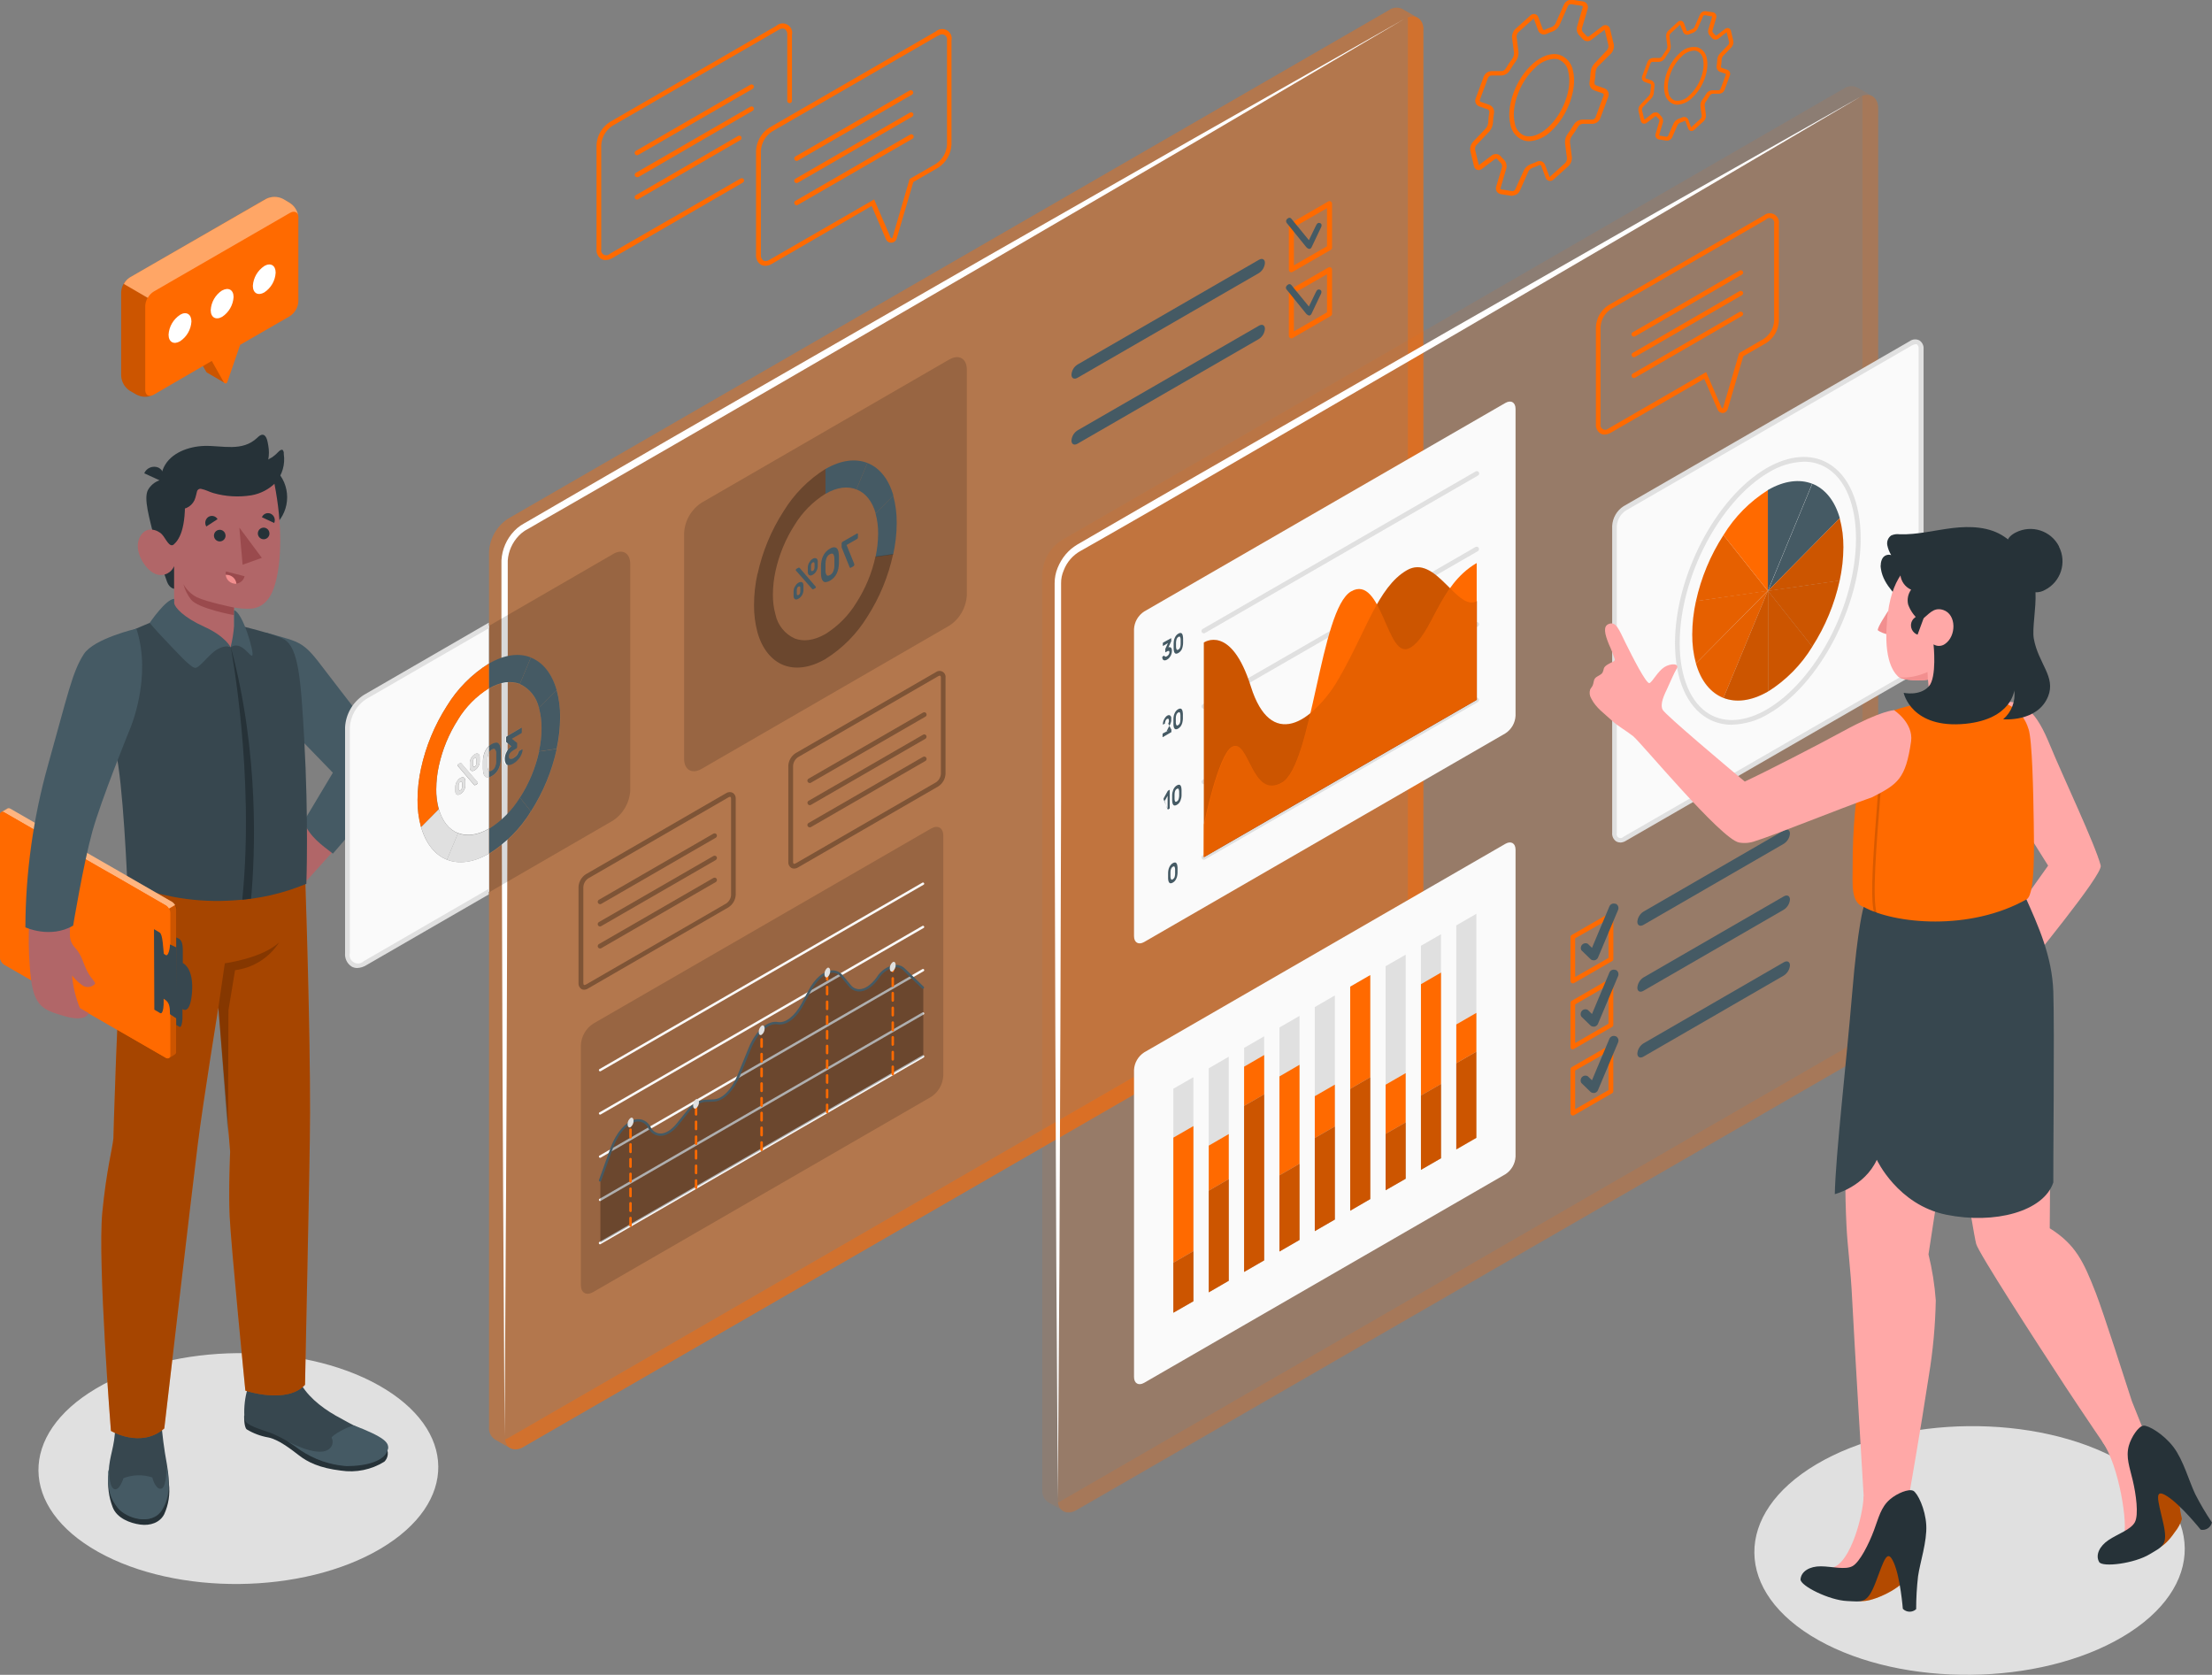 <?xml version="1.0" encoding="UTF-8"?> <svg xmlns="http://www.w3.org/2000/svg" id="Layer_1" viewBox="0 0 315.45 238.83"><rect x="0" y="0" width="315.45" height="238.83" fill="#808080" stroke="none"/><defs><style>.cls-1{fill:#f28f8f;}.cls-2,.cls-3,.cls-4{fill:#fff;}.cls-5{fill:#ffa8a7;}.cls-6{fill:#fafafa;}.cls-7,.cls-8,.cls-9,.cls-10{fill:#ff6a00;}.cls-11{fill:#9a4a4d;}.cls-12{fill:#e0e0e0;}.cls-13{fill:#b16668;}.cls-14{fill:#37474f;}.cls-15{fill:#455a64;}.cls-16{fill:#263238;}.cls-8,.cls-17,.cls-3,.cls-9,.cls-4,.cls-10,.cls-18,.cls-19,.cls-20,.cls-21{isolation:isolate;}.cls-8,.cls-22,.cls-18{opacity:.15;}.cls-17,.cls-10{opacity:.1;}.cls-3{opacity:.5;}.cls-9,.cls-4{opacity:.4;}.cls-23,.cls-19{opacity:.3;}.cls-20{opacity:.2;}.cls-21{opacity:.35;}</style></defs><g id="freepik--Shadow--inject-43"><path id="freepik--shadow--inject-43" class="cls-12" d="M54.03,197.56c11.2,6.31,11.31,16.73,.25,23.28s-29.11,6.74-40.32,.44c-11.2-6.3-11.32-16.74-.25-23.28,11.07-6.55,29.12-6.74,40.32-.44Z"></path><path id="freepik--shadow--inject-43-2" class="cls-12" d="M302.44,208.34c12.06,6.81,12.18,18.01,.27,25.07-11.91,7.05-31.34,7.25-43.4,.47-12.06-6.79-12.18-18.01-.27-25.07s31.35-7.28,43.4-.47Z"></path></g><g id="freepik--Gears--inject-43"><g id="freepik--gears--inject-43"><path class="cls-7" d="M215.7,27.92h-.15l-1.5-.23c-.24-.04-.46-.17-.6-.38-.12-.21-.15-.45-.09-.68l.85-2.82c.03-.22-.05-.43-.2-.59-.16-.15-.31-.31-.45-.48-.07-.11-.22-.15-.33-.08,0,0,0,0-.01,0l-1.89,1.43c-.19,.16-.45,.21-.68,.13-.23-.09-.4-.29-.45-.54l-.51-2.13c-.09-.46,.04-.94,.35-1.3l1.86-1.95c.18-.23,.3-.5,.33-.8,.02-.5,.08-1,.16-1.5,.02-.17-.07-.33-.23-.4l-1.19-.42c-.23-.08-.42-.25-.52-.47-.09-.22-.09-.46,0-.68l1.14-3.11c.18-.45,.61-.76,1.1-.78h1.44c.24-.02,.46-.15,.59-.35,.31-.51,.63-1.01,.97-1.46,.15-.24,.23-.52,.22-.81l-.28-2.11c-.04-.47,.13-.93,.47-1.27l2.12-1.91c.25-.28,.68-.31,.96-.07,.11,.09,.18,.22,.22,.36l.61,1.63s.05,.09,.1,.11c.05,.02,.12,.02,.17,0,.3-.15,.62-.28,.94-.38,.25-.09,.47-.28,.6-.51l1.23-2.76c.21-.44,.68-.7,1.17-.64l1.51,.23c.24,.03,.46,.17,.59,.38,.13,.2,.16,.45,.1,.68l-.83,2.79c-.03,.22,.04,.43,.2,.59,.17,.15,.32,.31,.46,.48,.07,.11,.23,.14,.34,.07h0s1.89-1.43,1.89-1.43c.28-.25,.71-.23,.96,.05,.09,.1,.15,.22,.17,.35l.52,2.13c.09,.47-.04,.95-.35,1.31l-1.91,1.89c-.19,.23-.3,.5-.33,.8-.02,.5-.08,1-.16,1.49-.02,.17,.07,.34,.23,.4l1.19,.42c.47,.16,.72,.68,.56,1.15,0,0,0,.02,0,.03l-1.15,3.1c-.18,.45-.61,.76-1.1,.78h-1.44c-.24,.03-.46,.16-.59,.36-.31,.51-.63,1-.97,1.46-.16,.24-.23,.52-.22,.81l.27,2.11c.04,.47-.13,.93-.46,1.27l-2.12,1.9c-.25,.28-.68,.32-.96,.07-.11-.09-.18-.22-.22-.36l-.61-1.64s-.05-.08-.1-.1c-.05-.02-.12-.02-.17,0-.3,.15-.62,.27-.94,.38-.26,.09-.47,.27-.61,.51l-1.22,2.76c-.18,.41-.58,.68-1.03,.69Zm-2.38-5.96c.29,0,.56,.13,.73,.36,.12,.15,.24,.28,.38,.41,.35,.32,.49,.8,.39,1.27l-.82,2.79s-.02,.1,0,.15c.03,.05,.08,.07,.13,.07l1.5,.24c.19,.02,.37-.08,.46-.25l1.23-2.72c.21-.41,.57-.72,1-.88,.29-.09,.58-.21,.86-.35,.21-.1,.46-.11,.68-.03,.22,.09,.39,.27,.48,.5l.61,1.63s0,.07,.04,.07c.02,0,.04-.02,.06-.04l2.16-1.94c.17-.18,.26-.43,.25-.68l-.27-2.12c-.04-.46,.08-.91,.34-1.29,.32-.44,.63-.92,.93-1.41,.25-.4,.68-.65,1.16-.68h1.44c.21-.01,.4-.15,.48-.34l1.15-3.11c.02-.06,.02-.12,0-.18-.03-.06-.08-.1-.14-.12l-1.19-.42c-.47-.17-.75-.64-.68-1.14,.07-.48,.12-.96,.15-1.42,.04-.45,.21-.88,.51-1.23l1.85-1.97c.15-.19,.22-.44,.18-.68h0l-.51-2.13s0-.04,0-.06h-.05l-1.89,1.43c-.4,.3-.96,.22-1.26-.17,0,0,0,0,0,0-.12-.14-.25-.28-.38-.41-.35-.32-.5-.8-.39-1.27l.82-2.79s.02-.1,0-.15c-.03-.04-.08-.07-.13-.07l-1.51-.23c-.19-.01-.37,.08-.46,.25l-1.23,2.78c-.21,.41-.57,.72-1,.87-.29,.1-.58,.21-.86,.35-.22,.09-.46,.09-.68,0-.22-.09-.4-.27-.48-.49l-.61-1.64s0-.06-.04-.06c-.02,0-.04,.02-.06,.04l-2.12,1.9c-.17,.18-.26,.43-.25,.68l.27,2.11c.03,.46-.08,.91-.34,1.29-.32,.44-.63,.92-.93,1.41-.26,.4-.68,.65-1.16,.68h-1.44c-.21,.02-.39,.15-.48,.34l-1.15,3.11c-.02,.06-.02,.13,0,.19,.03,.06,.08,.1,.14,.12l1.19,.42c.47,.18,.75,.65,.68,1.14-.08,.47-.13,.95-.15,1.42-.04,.45-.21,.88-.51,1.23l-1.85,1.95c-.16,.19-.23,.44-.18,.68l.51,2.13s0,.04,0,.06l.05-.03,1.89-1.43c.15-.09,.32-.13,.5-.12Zm4.76-1.82c-.27,0-.54-.04-.8-.12-1-.36-1.72-1.24-1.89-2.29-.63-2.61,.78-6.47,3.15-8.6,1.32-1.18,2.72-1.66,3.89-1.3,1,.36,1.73,1.24,1.9,2.29,.63,2.61-.78,6.47-3.15,8.6h0c-.83,.84-1.95,1.35-3.13,1.42h.03Zm3.56-11.75c-1.01,.07-1.96,.51-2.67,1.24-2.21,1.98-3.53,5.54-2.95,7.94,.12,.82,.67,1.51,1.44,1.8,.93,.29,2.11-.14,3.25-1.16,2.21-1.98,3.53-5.55,2.95-7.94-.11-.82-.67-1.51-1.44-1.8-.19-.06-.4-.08-.6-.07h.03Z"></path><path class="cls-7" d="M237.68,20.04h-.1l-.99-.15c-.18-.03-.33-.13-.43-.28-.09-.15-.11-.33-.06-.5l.54-1.84c.02-.12-.03-.24-.12-.33-.11-.1-.21-.21-.31-.32-.03-.05-.1-.07-.15-.04l-1.24,.94c-.21,.18-.53,.16-.71-.04-.06-.07-.1-.16-.12-.25l-.33-1.4c-.06-.33,.05-.67,.28-.91l1.22-1.28c.11-.14,.18-.31,.2-.49,.02-.33,.05-.66,.1-.99,.01-.09-.04-.17-.12-.2l-.78-.27c-.16-.06-.3-.18-.37-.34-.06-.16-.06-.34,0-.5l.76-2.04c.13-.32,.43-.53,.77-.54h.94c.14-.02,.27-.1,.35-.21,.2-.33,.42-.68,.64-.97,.1-.15,.14-.32,.13-.5l-.18-1.36c-.03-.32,.09-.65,.33-.87l1.36-1.25c.2-.2,.53-.2,.73,0,.06,.06,.1,.13,.13,.21l.4,1.08c.05,.05,.07,.04,.1,.03,.2-.1,.41-.19,.63-.26,.15-.06,.28-.16,.36-.3l.8-1.82c.15-.31,.49-.5,.83-.45l.99,.15c.18,.03,.33,.13,.43,.28,.09,.15,.11,.33,.06,.5l-.54,1.84c-.02,.12,.03,.24,.12,.33,.11,.1,.21,.21,.3,.32,.03,.05,.1,.07,.15,.04,0,0,0,0,0,0l1.24-.94c.14-.12,.33-.15,.5-.1,.17,.06,.29,.21,.33,.39l.33,1.4c.07,.32-.02,.66-.24,.91l-1.22,1.28c-.12,.14-.19,.31-.2,.49-.01,.33-.05,.66-.1,.99-.01,.09,.04,.17,.12,.2l.78,.27c.16,.06,.3,.18,.37,.34,.06,.16,.06,.34,0,.5l-.76,2.04c-.13,.32-.43,.53-.77,.54h-.94c-.14,.02-.27,.09-.35,.2-.2,.33-.42,.68-.63,.97-.1,.15-.15,.32-.14,.5l.18,1.36c.03,.33-.09,.65-.32,.88l-1.36,1.25c-.13,.12-.31,.17-.49,.14-.18-.04-.32-.18-.37-.35l-.4-1.08c-.05-.05-.07-.04-.1,0-.2,.1-.41,.19-.62,.26-.15,.05-.28,.16-.37,.3l-.8,1.82c-.15,.28-.44,.45-.76,.43Zm-1.56-4.02c.2,0,.4,.1,.52,.26,.07,.1,.15,.19,.24,.27,.24,.23,.34,.56,.27,.88l-.54,1.83,.05,.08,.99,.16c.1,0,.2-.05,.24-.14l.8-1.81c.14-.28,.38-.49,.68-.6,.19-.06,.37-.14,.55-.22,.16-.07,.35-.07,.51,0,.16,.06,.28,.19,.34,.35l.4,1.08,1.36-1.25c.1-.11,.15-.25,.15-.4l-.18-1.36c-.03-.31,.05-.63,.23-.88,.21-.29,.42-.61,.61-.93,.18-.28,.48-.45,.8-.47h.95c.12-.01,.22-.08,.27-.19l.76-2.04s.01-.06,0-.08c-.01-.02-.04-.04-.06-.05l-.78-.27c-.33-.13-.53-.46-.48-.81,.05-.31,.08-.62,.1-.93,.02-.31,.15-.61,.35-.84l1.22-1.27c.09-.11,.13-.26,.11-.4h0l-.34-1.4-1.21,.95c-.29,.19-.68,.14-.9-.13-.08-.09-.16-.18-.25-.27-.24-.23-.34-.56-.27-.88l.54-1.83v-.35l-.04,.27-.98-.2c-.1,0-.2,.05-.24,.14l-.79,1.78c-.14,.28-.39,.5-.68,.61-.19,.06-.37,.13-.55,.22-.16,.07-.35,.07-.51,0-.16-.06-.28-.19-.34-.35l-.43-1.03-1.36,1.25c-.1,.11-.15,.25-.15,.4l.18,1.36c.03,.31-.06,.63-.24,.88-.21,.29-.42,.61-.61,.93-.18,.28-.48,.45-.8,.48h-.95c-.12,.01-.22,.08-.27,.19l-.76,2.04s-.01,.06,0,.08c.01,.02,.04,.04,.06,.05l.78,.27c.33,.13,.53,.46,.48,.81-.05,.31-.08,.62-.1,.93-.02,.31-.14,.61-.35,.84l-1.23,1.27c-.09,.12-.13,.26-.11,.41l.34,1.36,1.21-.95c.11-.06,.24-.09,.37-.08h0Zm3.11-1.09c-.18,0-.36-.03-.54-.08-.67-.24-1.16-.83-1.28-1.54-.42-1.74,.52-4.29,2.09-5.7,.66-.72,1.65-1.05,2.61-.86,.67,.24,1.15,.81,1.28,1.51,.42,1.74-.52,4.29-2.08,5.7h0c-.55,.57-1.29,.91-2.08,.97Zm2.34-7.72c-.65,.05-1.26,.34-1.71,.81-1.44,1.29-2.3,3.61-1.92,5.17,.07,.52,.42,.96,.91,1.15,.78,.12,1.56-.16,2.08-.76h0c1.44-1.29,2.3-3.61,1.93-5.17-.08-.52-.43-.96-.92-1.15-.12-.04-.25-.05-.37-.05Z"></path></g></g><g id="freepik--character-2--inject-43"><g id="freepik--Character--inject-43"><path class="cls-16" d="M55.18,206.63c.26,.62,.11,1.34-.37,1.81-1.85,1.15-4.05,1.6-6.2,1.27-3.08-.37-4.76-1.23-5.97-2.17s-2.96-2.27-4.35-2.55c-1.1-.19-2.16-.58-3.11-1.16-.42-.37-.36-1.99-.36-1.99l20.36,4.78Z"></path><path class="cls-14" d="M36.05,195.64c-.22,0-.42,.16-.47,.37-.1,.45-.2,1.74-.4,2.48-.32,1.29-.42,2.61-.3,3.93,.17,.83,2.27,1.41,3.62,1.88,1.57,.62,3.04,1.47,4.36,2.51,1.93,1.3,4.17,2.06,6.49,2.21,2.38,0,5.04-.72,5.66-1.72,.76-1.24,.16-1.96-3.35-3.44-.68-.29-3.01-1.54-3.8-2-2.16-1.24-4.29-2.96-5.29-5.15-.08-.28-.26-.52-.5-.68-.22-.08-.45-.11-.68-.06-.58,.07-1.15,.23-1.69,.47-.48,.2-1.14,.44-1.14,.99,.02,.19,.06,.38,.14,.56,.04,.12,.07,.27,0,.33s-.24,0-.33-.08c-.34-.32-.66-.67-.95-1.03-.16-.19-.35-.37-.55-.52-.21-.11-.41-.23-.61-.36-.25-.18-.2-.43-.21-.68Z"></path><path class="cls-15" d="M42.86,206.81c-.62-.47-1.26-.9-1.92-1.31h0s4.14,2.29,5.81,1.25c.63-.33,.87-1.11,.54-1.74,0,0,0,0,0,0,0-.26,2.18-1.61,3.23-1.72l1.36,.54c3.52,1.49,3.91,2.22,3.15,3.46-.61,1-2.55,1.78-5.61,1.78-2.35-.17-4.61-.96-6.56-2.27Z"></path><path class="cls-16" d="M24.09,211.57c.18,1.49-.05,3.01-.68,4.38-.62,1.18-1.97,1.65-3.4,1.46s-3.36-.9-3.95-2.5c-.55-1.44-.75-2.99-.58-4.52l8.61,1.18Z"></path><path class="cls-14" d="M16.94,198.36c-.58,.1-.47,2.65-.52,5.23-.05,2.76-.83,3.97-.91,6.25-.08,2.59,.19,3.72,1.36,5.18s4.83,2.65,6.3,.28c1.2-1.93,1.04-3.94,.63-6.49-.4-2.15-.68-4.31-.84-6.49-.1-1.93-.16-3.8-.68-3.96v.93c0,.29,.05,1.25-.28,1.29-.05-.24-.08-.48-.08-.72,0-.22-.08-.44-.23-.6-.2-.14-.44-.21-.68-.2-.59-.06-1.17-.09-1.76-.09-.29,0-.59,0-.88,.05-.25,.02-.49,.07-.73,.16-.13,.05-.24,.15-.29,.29-.02,.1-.02,.2,0,.3,.02,.18,.02,.35,0,.53,0,.07-.06,.18-.14,.16s-.11-.08-.12-.14c0-.31,0-.54-.04-.9v-.56c0-.17-.12-.33-.12-.49Z"></path><path class="cls-15" d="M15.57,209.1c0,.37-.09,2.85,.68,3.23s1.36-1.54,1.36-1.54c1.32-.51,2.78-.55,4.12-.1,.09,.56,.68,1.9,1.36,1.56s.68-3.17,.68-3.21c.38,2.44,.5,4.39-.68,6.27-1.48,2.38-5.14,1.18-6.3-.28s-1.43-2.59-1.36-5.18c.1-.26,.11-.5,.14-.74Z"></path><path class="cls-7" d="M20.47,119.6c-1.45,3.33-2.39,6.87-2.8,10.48-1.01,13.16-1.5,32.26-1.5,32.26-.12,1.36-.99,4.5-1.58,10.55-.68,7.15,1.23,31.16,1.23,31.16,0,0,4.28,2.55,7.61-.35,0,0,3.87-33.3,4.76-40.41,.77-6.2,2.95-19.59,2.95-19.59l1.68,20.53s-.24,5.58-.07,9.19c.19,4.2,2.24,24.89,2.24,24.89,0,0,5.88,1.99,8.51-.83,0,0,.62-29.66,.68-34.71,.18-9.9-.34-28.37-.68-38.44l-23.03-4.72Z"></path><path class="cls-21" d="M20.47,119.6c-1.45,3.33-2.39,6.87-2.8,10.48-1.01,13.16-1.5,32.26-1.5,32.26-.12,1.36-.99,4.5-1.58,10.55-.68,7.15,1.23,31.16,1.23,31.16,0,0,4.28,2.55,7.61-.35,0,0,3.87-33.3,4.76-40.41,.77-6.2,2.95-19.59,2.95-19.59l1.68,20.53s-.24,5.58-.07,9.19c.19,4.2,2.24,24.89,2.24,24.89,0,0,5.88,1.99,8.51-.83,0,0,.62-29.66,.68-34.71,.18-9.9-.34-28.37-.68-38.44l-23.03-4.72Z"></path><path class="cls-20" d="M31.14,143.69l.92-6.32s5.34-.71,7.75-2.99c-1.4,2.19-3.71,3.65-6.29,3.97l-.94,5.71-.07,17.76-1.37-18.14Z"></path><path class="cls-13" d="M47.47,121.43l-3.89,4.33s-3.18-3.97-3.06-3.97,3.67-5.83,3.67-5.83l3.28,5.47Z"></path><path class="cls-15" d="M37.89,90.2c5.2,1.48,5.26,1.13,8.55,5.51,2.29,3.04,6.84,8.68,8.17,11,1.51,2.61,1.72,3.68,.54,5.64s-7.68,9.38-7.68,9.38c-1.57-1.23-3.29-2.36-4.17-4.57l4.17-6.97-8.62-8.89-.97-11.11Z"></path><path class="cls-16" d="M23.65,68.24c-.11,.01-.21,.03-.31,.06,.15-.66-.16-1.33-.77-1.63-.78-.31-1.67,.05-2,.82l2.18,1c-.71,.25-1.31,.75-1.67,1.42-.59,1.23,.19,3.85,.99,7.08,.45,2.04,1.04,4.04,1.76,6,.37,.94,1.03,.97,1.03,.97v-3.23l-.14-2.67s1.72-2.34,1.91-4.27c.24-2.47-.28-3.48-.28-3.48l-2.7-2.07Z"></path><path class="cls-16" d="M35.51,65.47c-3.01,0-5.44,2.44-5.44,5.44s2.44,5.44,5.44,5.44,5.44-2.44,5.44-5.44-2.44-5.44-5.44-5.44Z"></path><path class="cls-13" d="M24.8,77.63c-.65,.56-1.17-.88-1.72-1.45s-2.31-1.36-3.19,.52,.81,4.47,2.13,5.08c1.01,.51,2.23,.1,2.74-.9,.02-.05,.05-.1,.07-.15v8.08c2.04,3.68,5.96,2.95,8.05,3.47,.38-1.49,.68-2.19,.5-3.02v-2.63c.88,.17,1.78,.22,2.67,.14,1.76-.28,2.72-1.73,3.23-3.64,.85-3.07,1.03-8.22-.15-14.18-1.97-1.52-8.66-1.28-12.79,1.36,.29,5.27-.9,6.75-1.54,7.31Z"></path><path class="cls-16" d="M32.17,76.37c0,.46-.36,.83-.82,.84-.46,0-.83-.36-.84-.82,0-.46,.36-.83,.82-.84,0,0,0,0,.01,0,.45,0,.82,.37,.82,.82h0Z"></path><path class="cls-16" d="M38.43,76.06c0,.46-.36,.83-.82,.84-.46,0-.83-.36-.84-.82,0-.46,.36-.83,.82-.84,0,0,0,0,.01,0,.45,0,.82,.37,.82,.82h0Z"></path><path class="cls-11" d="M33.38,86.64s-3.93-.8-5.32-1.48c-.81-.42-1.47-1.07-1.91-1.87,.21,.8,.58,1.56,1.09,2.21,1.01,1.29,6.13,2.22,6.13,2.22v-1.08Z"></path><path class="cls-16" d="M40.47,64.74c0-.07,0-.13,0-.2-.01-.12-.06-.24-.13-.34-.27-.28-.8,.42-.99,.58-.18,.16-.37,.3-.56,.44-.19,.09-.36,.19-.53,.31,.12-.66,.12-1.33,0-1.99-.08-.43-.2-1.44-.74-1.54-.32-.06-.6,.2-.84,.43-2.15,2.04-4.97,1.08-7.56,1.16-2.17,.07-4.76,.95-5.77,3.06-.45,.97-.52,1.99,.36,2.65,.57,.43,1.13,.41,1.45,1.1,.08,.17,.58,2.23,.29,2.21,1.1,.12,2.13-.58,2.42-1.65,.05-.22,.18-.63,.22-.86,.05-.26,.3-.44,.56-.39,.02,0,.04,0,.06,.01,.68,.14,1.09,.41,1.71,.59,1.77,.51,3.63,.61,5.44,.32,1.31-.23,2.51-.86,3.45-1.8,.95-1.13,1.38-2.62,1.16-4.08Z"></path><path class="cls-16" d="M31.03,74.03l-1.61,1.05c-.28-.46-.15-1.06,.29-1.36,.43-.28,1.01-.16,1.29,.27,.01,.02,.02,.03,.03,.05Z"></path><path class="cls-11" d="M32.21,81.49l2.67,.68c-.16,.73-.89,1.2-1.62,1.03-.01,0-.02,0-.03,0-.74-.21-1.19-.96-1.01-1.71Z"></path><path class="cls-1" d="M33.72,83.24c-.08-.72-.69-1.27-1.42-1.27h-.12c.05,.58,.47,1.07,1.03,1.23,.16,.05,.33,.07,.5,.05Z"></path><path class="cls-16" d="M39.11,74.58l-1.76-.82c.19-.48,.74-.71,1.21-.52,.02,0,.03,.01,.05,.02,.49,.23,.71,.81,.5,1.31Z"></path><polygon class="cls-11" points="34.13 75.23 34.6 80.53 37.34 79.55 34.13 75.23"></polygon><path class="cls-14" d="M21.35,88.82c-2.48,1.01-4.89,2.17-7.23,3.47,0,0,.88,9.02,2.36,14.82,1.08,4.22,1.68,18.84,1.68,18.84,4.82,1.98,10.04,2.82,15.24,2.44,3.54-.19,7.02-.99,10.29-2.36,0,0,.34-9.19-.31-20.7-.48-8.47-.8-12.93-2.86-14.16-1.23-.74-6.47-1.99-6.47-1.99-.19,1.1-.57,2.15-1.14,3.11-1.86-.93-11.56-3.47-11.56-3.47Z"></path><path class="cls-16" d="M34.54,128.3c.44-.04,.86-.1,1.27-.15,.54-6.08,1.23-20.54-2.89-35.86-.02,0,3.44,18.06,1.63,36.01Z"></path><path class="cls-15" d="M32.89,92.29c1.56-1.03,2.83,1.57,3.1,1.17s-1.36-6.13-2.61-6.44v2.23c-.08,1.03-.24,2.04-.49,3.04Z"></path><path class="cls-15" d="M24.84,85.4v.63c.12,.61,1.31,2,4.3,3.35s3.75,2.91,3.75,2.91c0,0-.68-.4-1.89,.3s-2.52,2.66-3.16,2.65-2.65-2.25-4.34-4.03c-1.43-1.49-2.15-2.39-2.15-2.39,0,0,2.3-3.4,3.49-3.42Z"></path><path class="cls-7" d="M25.14,129.64v20.34c.02,.15-.05,.29-.16,.38l-.92,.53s-.09,.04-.14,.03c-.09,0-.18-.03-.27-.07L.59,137.56c-.35-.23-.57-.62-.59-1.03v-20.34c-.02-.15,.05-.29,.16-.38h.04l.86-.51s.1-.04,.15-.04c.09,0,.18,.03,.27,.08l12.09,6.97,1.43,.82s1.76,1.01,2.14,1.23l.05,.03,7.34,4.23s.09,.05,.12,.09c.12,.1,.22,.22,.3,.36,.11,.17,.17,.36,.18,.56Z"></path><path class="cls-3" d="M24.97,129.06l-.89,.52h0l-.09-.14c-.06-.08-.13-.16-.21-.22-.04-.04-.08-.07-.12-.09l-7.33-4.23c-.18-.11-1.84-1.06-2.17-1.25l-.88-.51L.61,115.85c-.11-.08-.26-.1-.39-.05l.86-.51s.1-.04,.15-.04c.09,0,.19,.03,.27,.08l12.09,6.97,1.43,.82s1.76,1.01,2.14,1.23l.05,.03,7.34,4.23s.09,.05,.12,.09c.12,.1,.22,.22,.3,.36Z"></path><path class="cls-7" d="M0,116.19v20.31c.02,.42,.24,.8,.59,1.03l23.14,13.35c.17,.1,.39,.04,.48-.13,.03-.05,.05-.11,.05-.18v-20.42c0-.21-.07-.41-.18-.59-.1-.18-.24-.33-.42-.44l-7.34-4.24-2.22-1.24L.61,115.85c-.11-.08-.26-.1-.39-.06H.22c-.14,.08-.22,.24-.21,.4Z"></path><path class="cls-7" d="M24.07,129.57h0l-.09-.14s.06,.09,.09,.14Z"></path><path class="cls-20" d="M24.03,150.9h0l.99-.54c.11-.09,.17-.24,.16-.38v-20.34c0-.21-.07-.41-.18-.59l-.89,.52h0c.11,.18,.17,.38,.18,.59v20.42c0,.15-.11,.28-.25,.33Z"></path><path class="cls-13" d="M5.82,117.68c4.94-20.19,7.49-26.39,13.48-26.31,1.75,2.1-.1,8.61-1.25,11.77,0,0-5.31,12.96-6.3,17.6-.86,4.08-1.84,9.18-1.78,12.68,.02,.62,.26,1.21,.68,1.66,1.12,1.22,1.13,2.21,1.86,3.55,.57,1.06,1.2,1.46,1.02,1.69-.49,.52-1.29,.58-1.85,.14-.53-.38-1-.84-1.4-1.36,.13,1.6,.51,3.17,1.12,4.66l1.26,.72s-.39,1.31-3.4,.44c-3.4-.98-4.66-1.41-5.02-7.21-.17-2.14-.19-4.28-.06-6.42,.48-5.51,.84-10.35,1.64-13.6Z"></path><path class="cls-15" d="M19.45,89.65s-6.05,1.4-7.49,3.62c-1.67,2.57-2.31,5.87-5.13,15.89-2.1,7.51-3.18,15.28-3.21,23.08,0,0,3.53,1.65,6.81-.24,0,0,1.44-8.71,2.72-13.35s5.38-14.68,5.38-14.68c0,0,3.21-7.36,.92-14.33Z"></path><path class="cls-14" d="M25.56,146.41c.28,.17,.4-.35,.46-1.12v-1.41s1.08,.97,1.36-2.3c.29-3.59-1.31-4.25-1.31-4.25v-1.78c0-1.18-.25-1.47-.52-1.67l-.41-.2v12.48s.15,.07,.42,.25Z"></path><path class="cls-14" d="M24.24,144.62c0-1.07-.1-1.71-.79-2.12s-1.12-.65-1.12-.65l-.2-6.62s1.14,.76,1.52,.97,.61-1.12,.59-1.52l.93,.43,.11,10.21-1.03-.69Z"></path><path class="cls-14" d="M22.01,143.98l.81,.48c.45,.27,.65-1.1,.44-3.07l.19-4.37c-.2-1.97-.23-3.76-.68-4.04l-.81-.48,.05,11.47Z"></path></g></g><g id="freepik--screen-1--inject-43"><g id="freepik--screen-2--inject-43"><g id="freepik--screen-2--inject-43-2"><path class="cls-9" d="M202.98,4.3c.08-.7-.24-1.39-.83-1.78h0l-2.14-1.23h0c-.63-.32-1.39-.25-1.96,.17L72.46,73.96c-1.62,1.06-2.63,2.83-2.72,4.76v124.76c-.07,.7,.24,1.38,.82,1.78h0l2.19,1.25h0c.64,.29,1.38,.21,1.95-.21l125.56-72.47c1.62-1.06,2.63-2.83,2.72-4.76V4.3Z"></path><path class="cls-9" d="M202.98,4.3v124.79c-.09,1.93-1.1,3.7-2.72,4.76l-125.56,72.45c-1.36,.78-2.46,.31-2.68-1.03,.17-.06,.33-.13,.48-.22l125.56-72.47c1.62-1.06,2.63-2.83,2.72-4.76V3.04c0-.18-.01-.37-.05-.54,1.29-.48,2.26,.25,2.26,1.8Z"></path><path class="cls-2" d="M200.24,2.72l-29.68,17.46-29.74,17.34-29.79,17.29-14.9,8.62-14.92,8.59-3.73,2.14-1.86,1.08c-.29,.18-.68,.36-.9,.53-.27,.18-.51,.39-.74,.63-.92,.96-1.48,2.21-1.57,3.53v21.51l-.1,34.44c-.05,22.96-.21,45.91-.35,68.87-.14-22.96-.3-45.91-.35-68.87l-.1-34.44v-21.53c.09-1.57,.73-3.05,1.82-4.19,.27-.29,.57-.54,.9-.77,.35-.23,.63-.37,.95-.56l1.86-1.08,3.72-2.16,14.9-8.63,14.92-8.59,29.85-17.16,29.9-17.08L200.24,2.72Z"></path></g><g id="freepik--Chart--inject-43"><path class="cls-18" d="M84.57,145.99l48.21-27.84c.97-.55,1.74-.1,1.74,1.01v34.25c-.07,1.23-.71,2.35-1.74,3.01l-48.2,27.84c-.97,.55-1.74,.1-1.74-1.01v-34.25c.07-1.22,.71-2.34,1.74-3.01Z"></path><path class="cls-6" d="M85.58,152.78c-.06,0-.12-.04-.15-.09-.05-.08-.02-.19,.06-.23,0,0,0,0,0,0l46.05-26.59c.08-.05,.19-.02,.24,.06,.05,.08,.02,.19-.06,.23,0,0,0,0,0,0l-46.05,26.59s-.06,.03-.09,.03Z"></path><path class="cls-6" d="M85.58,158.95c-.06,0-.12-.04-.15-.09-.05-.08-.02-.19,.06-.23,0,0,0,0,0,0l46.05-26.59c.08-.05,.19-.02,.24,.06,.05,.08,.02,.19-.06,.23,0,0,0,0,0,0l-46.05,26.59s-.06,.03-.09,.03Z"></path><path class="cls-6" d="M85.58,165.11c-.06,0-.12-.04-.15-.09-.05-.08-.02-.19,.06-.23,0,0,0,0,0,0l46.05-26.59c.08-.05,.19-.02,.24,.06,.05,.08,.02,.19-.06,.23,0,0,0,0,0,0l-46.05,26.59s-.06,.03-.09,.03Z"></path><path class="cls-6" d="M85.58,171.28c-.06,0-.12-.04-.15-.09-.05-.08-.02-.19,.06-.23,0,0,0,0,0,0l46.05-26.58c.08-.05,.19-.02,.24,.06,.05,.08,.02,.19-.06,.23,0,0,0,0,0,0l-46.05,26.58s-.06,.03-.09,.03Z"></path><path class="cls-6" d="M85.58,177.45c-.07,0-.13-.04-.16-.1-.05-.09-.02-.2,.07-.25l46.05-26.61c.09-.05,.2-.02,.25,.07,.05,.09,.02,.2-.07,.25h0l-46.05,26.59s-.06,.04-.1,.05Z"></path><path class="cls-19" d="M131.64,140.86l-2.68-2.59c-.98-.95-2.48-.47-3.74,1.2l-.08,.11c-1.36,1.78-2.94,2.19-3.91,1.01l-1.14-1.36c-1.17-1.42-3.23-.48-4.59,2.1l-.99,1.86c-.99,1.88-2.4,2.95-3.56,2.72h0c-1.36-.24-3.01,1.25-3.97,3.61l-1.54,3.78c-.86,2.12-2.3,3.57-3.59,3.63l-1.36,.06c-.96,.15-1.82,.69-2.36,1.49l-1.46,1.82c-1.44,1.78-3.1,2-3.99,.53l-.06-.11c-1.29-2.16-4.08-.57-5.37,3.06l-1.63,4.53v8.89l46.05-26.59v-9.78Z"></path><path class="cls-15" d="M85.58,168.49h-.05c-.09-.03-.14-.13-.11-.22l1.63-4.53c.84-2.34,2.37-4,3.8-4.14,.78-.07,1.53,.35,1.89,1.05l.06,.11c.25,.5,.74,.83,1.29,.88,.77,.05,1.63-.47,2.41-1.43l1.46-1.82c.58-.85,1.48-1.41,2.49-1.56l1.36-.06c1.22-.05,2.6-1.47,3.4-3.53l1.54-3.78c1-2.46,2.72-3.99,4.17-3.72,1.09,.2,2.42-.84,3.4-2.65l.98-1.86c.88-1.67,2.09-2.72,3.23-2.84,.64-.07,1.27,.2,1.66,.71l1.14,1.36c.28,.37,.72,.59,1.19,.6h.03c.78,0,1.65-.61,2.41-1.61l.08-.12c.57-.91,1.5-1.55,2.57-1.74,.53-.04,1.06,.15,1.44,.53l2.68,2.59c.07,.07,.07,.18,0,.24-.07,.07-.18,.07-.25,0l-2.69-2.59c-.3-.31-.73-.47-1.16-.43-.96,.19-1.8,.77-2.31,1.6l-.08,.11c-.84,1.11-1.79,1.73-2.68,1.75-.59,0-1.14-.26-1.5-.72l-1.14-1.36c-.31-.43-.83-.65-1.36-.59-1.02,.1-2.12,1.1-2.95,2.66l-.99,1.86c-1.03,1.95-2.5,3.06-3.75,2.83s-2.86,1.24-3.78,3.5l-1.54,3.78c-.91,2.21-2.38,3.68-3.74,3.74l-1.36,.06c-.91,.15-1.72,.67-2.23,1.44l-1.46,1.82c-.86,1.07-1.83,1.63-2.72,1.56-.67-.06-1.25-.46-1.57-1.05l-.06-.11c-.29-.58-.9-.93-1.55-.88-1.3,.13-2.72,1.7-3.5,3.92l-1.63,4.53c-.02,.06-.08,.1-.14,.11Z"></path><path class="cls-7" d="M127.31,153.35c-.1,0-.17-.08-.17-.18v-1.05c0-.1,.08-.17,.17-.18,.1,0,.18,.08,.18,.18h0v1.05c0,.1-.08,.18-.18,.18h0Zm0-2.1c-.1,0-.17-.08-.17-.18v-1.05c0-.1,.08-.17,.17-.18,.1,0,.18,.08,.18,.18h0v1.05c0,.1-.08,.18-.18,.18h0Zm0-2.1c-.1,0-.17-.08-.17-.18v-1.05c0-.1,.08-.17,.17-.18,.1,0,.18,.08,.18,.18h0v1.05c-.01,.09-.09,.15-.18,.15v.03Zm0-2.1c-.1,0-.17-.08-.17-.18v-1.05c0-.1,.08-.17,.17-.18,.1,0,.18,.08,.18,.18h0v1.05c.02,.1-.05,.19-.15,.2,0,0-.02,0-.03,0v-.03Zm0-2.1c-.1,0-.17-.08-.17-.18v-1.05c0-.1,.08-.17,.17-.18,.1,0,.18,.08,.18,.18h0v1.05c0,.1-.08,.18-.18,.18h0Zm0-2.1c-.1,0-.17-.08-.17-.18v-1.05c0-.1,.08-.17,.17-.18,.1,0,.18,.08,.18,.18h0v1.05c0,.1-.08,.18-.18,.18h0Zm0-2.1c-.1,0-.17-.08-.17-.18v-1.05c0-.1,.08-.17,.17-.18,.1,0,.18,.08,.18,.18v1.05c0,.1-.08,.18-.18,.18h0Zm0-2.1c-.1,0-.17-.08-.17-.18v-.65c0-.1,.08-.17,.17-.18,.1,0,.18,.08,.18,.18v.65c0,.1-.08,.18-.18,.18h0Z"></path><path class="cls-7" d="M108.61,164.15c-.1,0-.18-.08-.18-.18h0v-1.05c0-.1,.08-.18,.18-.18s.18,.08,.18,.18v1.05c0,.1-.08,.18-.18,.18h0Zm0-2.1c-.1,0-.18-.08-.18-.18h0v-1.05c0-.1,.08-.18,.18-.18s.18,.08,.18,.18v1.05c0,.1-.07,.18-.16,.19,0,0,0,0-.01,0h0Zm0-2.11c-.1,0-.18-.08-.18-.18h0v-1.05c0-.1,.08-.18,.18-.18s.18,.08,.18,.18v1.05c0,.1-.08,.18-.18,.18h0Zm0-2.1c-.1,0-.18-.08-.18-.18h0v-1.06c0-.1,.08-.18,.18-.18s.18,.08,.18,.18v1.05c0,.1-.07,.18-.16,.19,0,0,0,0-.01,0h0Zm0-2.1c-.1,0-.18-.08-.18-.18h0v-1.05c0-.1,.08-.18,.18-.18s.18,.08,.18,.18v1.05c0,.1-.08,.18-.18,.18h0Zm0-2.1c-.1,0-.18-.08-.18-.18h0v-1.05c0-.1,.08-.18,.18-.18s.18,.08,.18,.18v1.05c0,.1-.08,.18-.18,.18h0Zm0-2.1c-.1,0-.18-.08-.18-.18h0v-1.05c0-.1,.08-.18,.18-.18s.18,.08,.18,.18v1.05c0,.1-.08,.18-.18,.18h0Zm0-2.1c-.1,0-.18-.08-.18-.18h0v-1.05c0-.1,.08-.18,.18-.18s.18,.08,.18,.18v1.05c0,.1-.08,.18-.18,.18h0Zm0-2.1c-.1,0-.18-.08-.18-.18h0v-.29c0-.1,.08-.18,.18-.18s.18,.08,.18,.18v.29c0,.1-.08,.18-.18,.18h0Z"></path><path class="cls-7" d="M99.26,169.55c-.09,0-.17-.08-.17-.17,0,0,0,0,0,0v-1.05c0-.09,.08-.17,.17-.17,.1,0,.17,.08,.18,.17v1.05c0,.1-.08,.18-.18,.18h0Zm0-2.1c-.09,0-.17-.08-.17-.17,0,0,0,0,0,0v-1.05c0-.09,.08-.17,.17-.17,.1,0,.17,.08,.18,.17v1.05c0,.1-.08,.17-.18,.17h0Zm0-2.09c-.09,0-.17-.08-.17-.17,0,0,0,0,0,0v-1.08c0-.09,.08-.17,.17-.17,.1,0,.17,.08,.18,.17v1.05c.01,.1-.06,.18-.16,.2,0,0-.01,0-.02,0h0Zm0-2.09c-.09,0-.17-.08-.17-.17,0,0,0,0,0,0v-1.02c0-.09,.08-.17,.17-.17,.1,0,.17,.08,.18,.17v1.05c-.02,.08-.09,.14-.18,.14h0Zm0-2.09c-.09,0-.17-.08-.17-.17,0,0,0,0,0,0v-1.05c0-.09,.08-.17,.17-.17,.1,0,.17,.08,.18,.17v1.05c0,.1-.08,.17-.18,.17h0Zm0-2.09c-.09,0-.17-.08-.17-.17,0,0,0,0,0,0v-1.05c0-.09,.08-.17,.17-.17,.1,0,.17,.08,.18,.17v1.05c0,.1-.08,.17-.18,.17h0Z"></path><path class="cls-7" d="M89.92,174.94c-.09,0-.17-.07-.18-.16,0,0,0,0,0,0v-1.05c-.02-.1,.04-.19,.14-.21,.1-.02,.19,.04,.21,.14,0,.02,0,.05,0,.07v1.05c0,.09-.08,.17-.17,.17Zm0-2.1c-.09,0-.17-.07-.18-.16,0,0,0,0,0,0v-1.05c-.02-.1,.04-.19,.14-.21,.1-.02,.19,.04,.21,.14,0,.02,0,.05,0,.07v1.05c0,.09-.08,.17-.17,.17h0Zm0-2.1c-.09,0-.17-.07-.18-.16,0,0,0,0,0,0v-1.03c-.02-.1,.04-.19,.14-.21,.1-.02,.19,.04,.21,.14,0,.02,0,.05,0,.07v1.05c-.01,.09-.08,.15-.17,.15h0Zm0-2.1c-.09,0-.17-.07-.18-.16,0,0,0,0,0,0v-1.05c-.02-.1,.04-.19,.14-.21,.1-.02,.19,.04,.21,.14,0,.02,0,.05,0,.07v1.05c0,.09-.08,.17-.17,.17h0Zm0-2.1c-.09,0-.17-.07-.18-.16,0,0,0,0,0,0v-1.05c-.02-.1,.04-.19,.14-.21,.1-.02,.19,.04,.21,.14,0,.02,0,.05,0,.07v1.05c0,.09-.08,.17-.17,.17h0Zm0-2.1c-.09,0-.17-.07-.18-.16,0,0,0,0,0,0v-1.05c-.02-.1,.04-.19,.14-.21,.1-.02,.19,.04,.21,.14,0,.02,0,.05,0,.07v1.05c0,.09-.08,.17-.17,.17h0Zm0-2.1c-.09,0-.17-.07-.18-.16,0,0,0,0,0,0v-1.05c-.02-.1,.04-.19,.14-.21,.1-.02,.19,.04,.21,.14,0,.02,0,.05,0,.07v1.05c0,.09-.08,.17-.17,.17h0Zm0-2.1c-.09,0-.17-.06-.18-.15,0,0,0-.01,0-.02h0c-.02-.1,.04-.19,.14-.21,.1-.02,.19,.04,.21,.14,0,.02,0,.05,0,.07,0,.09-.08,.16-.17,.17h0Z"></path><path class="cls-7" d="M117.96,158.75c-.1,0-.18-.08-.18-.18h0v-1.05c.02-.1,.11-.16,.21-.14,.07,.01,.13,.07,.14,.14v1.05c0,.1-.08,.17-.17,.18Zm0-2.1c-.1,0-.18-.08-.18-.18h0v-1.05c.02-.1,.11-.16,.21-.14,.07,.01,.13,.07,.14,.14v1.05c0,.1-.08,.17-.17,.18h0Zm0-2.1c-.1,0-.18-.08-.18-.18h0v-1.05c.02-.1,.11-.16,.21-.14,.07,.01,.13,.07,.14,.14v1.05c.01,.1-.06,.18-.16,.2,0,0,0,0-.01,0v-.02Zm0-2.1c-.1,0-.18-.08-.18-.18h0v-1.05c.02-.1,.11-.16,.21-.14,.07,.01,.13,.07,.14,.14v1.05c0,.1-.08,.17-.17,.18h0Zm0-2.1c-.1,0-.18-.08-.18-.18h0v-1.05c.02-.1,.11-.16,.21-.14,.07,.01,.13,.07,.14,.14v1.05c0,.1-.07,.18-.17,.18h0Zm0-2.1c-.1,0-.18-.08-.18-.18h0v-1.05c.02-.1,.11-.16,.21-.14,.07,.01,.13,.07,.14,.14v1.05c0,.1-.08,.17-.17,.18h0Zm0-2.1c-.1,0-.18-.08-.18-.18h0v-1.05c.02-.1,.11-.16,.21-.14,.07,.01,.13,.07,.14,.14v1.05c0,.1-.08,.17-.17,.18h0Zm0-2.1c-.1,0-.18-.08-.18-.18h0v-1.05c.02-.1,.11-.16,.21-.14,.07,.01,.13,.07,.14,.14v1.05c0,.1-.08,.17-.17,.18h0Zm0-2.1c-.1,0-.18-.08-.18-.18h0v-1.05c.02-.1,.11-.16,.21-.14,.07,.01,.13,.07,.14,.14v1.05c0,.1-.08,.17-.17,.18h0Zm0-2.1c-.1,0-.18-.08-.18-.18v-1.03c-.02-.1,.04-.19,.14-.21,.1-.02,.19,.04,.21,.14,0,.02,0,.05,0,.07v1.03c0,.1-.08,.17-.17,.18h0Z"></path><path class="cls-12" d="M127.73,137.61c0-.36-.18-.54-.42-.41-.27,.22-.43,.55-.42,.9,0,.36,.19,.54,.42,.41,.27-.22,.43-.55,.42-.9Z"></path><path class="cls-12" d="M118.39,138.44c0-.36-.19-.54-.42-.41-.26,.22-.41,.55-.39,.9,0,.36,.19,.54,.43,.41,.26-.23,.4-.56,.39-.9Z"></path><path class="cls-12" d="M109.04,146.67c0-.36-.19-.54-.42-.41-.27,.22-.43,.55-.42,.9,0,.35,.19,.54,.42,.4,.27-.21,.43-.54,.42-.89Z"></path><path class="cls-12" d="M99.68,157.16c0-.36-.18-.54-.42-.41-.27,.22-.43,.54-.42,.89,0,.36,.19,.54,.42,.41,.27-.21,.43-.54,.42-.89Z"></path><path class="cls-12" d="M90.35,159.83c0-.36-.19-.54-.42-.41-.28,.21-.44,.55-.43,.9,0,.36,.19,.54,.43,.41,.27-.22,.43-.55,.42-.9Z"></path></g><g id="freepik--check-list--inject-43"><path class="cls-7" d="M184.16,38.83c-.06,0-.13-.02-.18-.05-.11-.06-.18-.18-.18-.31v-6.29c0-.13,.07-.25,.18-.31l5.44-3.14c.11-.07,.25-.07,.36,0,.11,.07,.18,.18,.18,.31v6.28c0,.13-.07,.25-.18,.31l-5.44,3.14c-.06,.03-.12,.05-.18,.05Zm.36-6.43v5.44l4.72-2.72v-5.44l-4.72,2.72Z"></path><path id="freepik--Check--inject-43" class="cls-15" d="M183.53,31.24c.26-.25,.48-.22,.63-.05l2.5,3.06,1.01-2.08c.16-.36,.36-.45,.6-.35s.23,.37,.14,.56l-1.29,2.72c-.12,.27-.18,.35-.35,.39s-.42-.17-.5-.27l-2.72-3.36c-.17-.15-.19-.42-.04-.6,0,0,.01-.02,.02-.02Z"></path><path class="cls-15" d="M179.53,37.05l-25.86,14.93c-.51,.32-.83,.85-.87,1.45,0,.52,.39,.72,.87,.44l25.86-14.93c.5-.32,.82-.86,.86-1.45,0-.52-.39-.72-.86-.44Z"></path><path class="cls-7" d="M184.16,48.25c-.06,0-.12-.02-.18-.05-.11-.06-.18-.18-.18-.31v-6.29c0-.13,.07-.25,.18-.31l5.44-3.14c.11-.07,.25-.07,.36,0,.11,.06,.18,.18,.18,.31v6.29c0,.13-.07,.24-.18,.31l-5.44,3.14c-.05,.04-.12,.06-.18,.05Zm.36-6.43v5.44l4.72-2.72v-5.44l-4.72,2.72Z"></path><path id="freepik--check--inject-43" class="cls-15" d="M183.53,40.7c.26-.25,.48-.22,.63-.05l2.5,3.06,.99-2.04c.16-.36,.36-.46,.6-.35s.23,.36,.14,.56l-1.29,2.72c-.12,.27-.18,.35-.35,.39s-.42-.18-.5-.28l-2.72-3.36c-.18-.15-.2-.42-.05-.59,.02-.02,.04-.04,.06-.06Z"></path><path class="cls-15" d="M179.53,46.45l-25.86,14.92c-.51,.32-.83,.86-.87,1.46,0,.52,.39,.72,.87,.44l25.86-14.93c.5-.32,.82-.86,.86-1.45,0-.52-.39-.72-.86-.44Z"></path></g><g id="freepik--chart--inject-43"><g class="cls-22"><path d="M135.38,51.26l-35.32,20.42c-1.48,.96-2.41,2.57-2.5,4.34v32.18c0,1.59,1.12,2.24,2.5,1.44l35.32-20.42c1.48-.96,2.4-2.57,2.5-4.34V52.71c0-1.57-1.12-2.25-2.5-1.44Z"></path></g><path class="cls-15" d="M122.22,76.08h.09s.04,.06,.04,.1v.44c0,.05-.01,.1-.04,.14-.02,.04-.05,.08-.09,.1l-1.49,.86,1.1,2.72s0,.05,0,.07c0,.05-.01,.1-.04,.14-.02,.04-.05,.08-.09,.1l-.39,.22h-.09s-.04-.05-.05-.07l-1.1-2.72c0-.06-.04-.11-.05-.14,0-.04,0-.08,0-.12v-.42s.02-.1,.04-.14c.02-.04,.05-.08,.09-.1l2.08-1.19Z"></path><path class="cls-15" d="M117.16,79.97c.04-.24,.11-.47,.22-.68,.1-.21,.23-.41,.39-.59,.17-.19,.37-.34,.59-.46,.17-.12,.38-.19,.59-.2,.14,0,.28,.05,.39,.14,.11,.12,.18,.27,.22,.43,.04,.21,.07,.42,.08,.64v1.09c-.01,.24-.04,.49-.08,.73-.05,.23-.12,.46-.22,.68-.1,.21-.23,.41-.39,.59-.17,.19-.37,.34-.59,.47-.18,.11-.38,.18-.59,.2-.14,.02-.29-.03-.39-.14-.11-.11-.19-.26-.22-.42-.05-.21-.08-.42-.08-.63v-1.12c0-.24,.03-.49,.08-.73Zm1.83,.18v-.52c0-.22-.05-.43-.16-.61-.1-.11-.25-.1-.47,0-.21,.11-.38,.3-.48,.52-.1,.26-.15,.53-.16,.8v1.06c0,.21,.05,.42,.16,.61,.1,.12,.25,.1,.48,0,.21-.12,.37-.3,.47-.52,.1-.25,.16-.52,.16-.8v-.53Z"></path><path class="cls-15" d="M116.21,79.59c.08,0,.15,.01,.22,.05,.06,.04,.11,.1,.14,.17,.03,.08,.05,.17,.05,.26v.7c0,.11-.03,.21-.05,.32-.03,.11-.08,.22-.14,.33-.12,.23-.3,.42-.52,.54-.09,.06-.2,.1-.31,.11-.07,0-.15-.01-.21-.05-.06-.04-.11-.11-.14-.18-.03-.08-.05-.17-.05-.25v-.7c0-.11,.03-.21,.05-.32,.03-.11,.08-.22,.14-.33,.06-.11,.13-.21,.21-.31,.09-.1,.19-.18,.31-.25,.09-.06,.19-.09,.3-.1Zm.14,4.08h0s0,.08,0,.12c-.02,.03-.05,.06-.08,.08l-.29,.16s-.07,.01-.1,0c-.03-.01-.05-.03-.07-.05l-2.33-2.65h0v-.03c0-.08,.04-.15,.11-.19l.29-.16s.07-.01,.1,0c.03,.01,.05,.03,.07,.05l2.3,2.68Zm-.63-2.25s.1,.03,.19,0c.08-.04,.15-.11,.19-.2,.03-.08,.05-.16,.06-.25v-.59c0-.06-.02-.13-.06-.18-.03-.04-.1-.03-.19,0-.08,.04-.15,.11-.19,.2-.03,.08-.06,.16-.06,.25v.58c0,.07,.01,.14,.05,.2v-.02Zm-1.54,1.57c.08,0,.15,.01,.22,.05,.06,.04,.11,.11,.13,.18,.03,.08,.05,.17,.05,.26v.7c0,.11-.02,.22-.05,.32-.03,.11-.07,.22-.13,.33-.06,.11-.13,.21-.22,.3-.08,.1-.19,.18-.3,.24-.09,.06-.2,.1-.31,.12-.07,0-.15-.01-.21-.05-.06-.04-.11-.11-.14-.18-.03-.08-.05-.17-.05-.26v-.69c0-.11,.03-.22,.05-.33,.03-.11,.08-.22,.14-.33,.06-.11,.13-.21,.21-.31,.09-.1,.19-.18,.31-.25,.09-.06,.19-.09,.3-.1Zm-.49,1.86s.1,.03,.19,0c.08-.05,.15-.11,.19-.2,.03-.08,.05-.17,.06-.25,0-.04,0-.08,0-.12v-.34s0-.08,0-.12c0-.07-.02-.13-.06-.18,0-.04-.1,0-.19,0-.08,.04-.15,.11-.19,.2-.03,.08-.05,.17-.06,.25,0,.04,0,.08,0,.12v.34s0,.08,0,.12c0,.06,.01,.13,.05,.18h.01Z"></path><path class="cls-15" d="M122.13,69.79l1.57-3.77c1.72,.68,3.03,2.28,3.7,4.64l-2.52,2.55c-.49-1.74-1.46-2.93-2.74-3.42Z"></path><path class="cls-15" d="M117.72,70.42v-3.54c2.23-1.29,4.29-1.52,5.98-.86l-1.57,3.77c-1.24-.49-2.76-.33-4.41,.63Z"></path><path class="cls-15" d="M125.23,76.1c.01-.97-.11-1.94-.37-2.88l2.52-2.55c.34,1.27,.51,2.58,.5,3.9,0,1.51-.18,3.01-.5,4.48l-2.52,.36c.24-1.09,.36-2.2,.37-3.31Z"></path><g class="cls-23"><path d="M108.04,81.83c.69-3.17,1.94-6.19,3.7-8.92,1.5-2.45,3.54-4.52,5.98-6.04v3.54c-1.8,1.12-3.31,2.65-4.41,4.46-1.29,2.01-2.21,4.24-2.72,6.58-.24,1.09-.36,2.2-.37,3.31-.01,.97,.11,1.94,.37,2.88,.32,1.5,1.33,2.76,2.72,3.4,1.24,.48,2.72,.33,4.41-.63,1.8-1.13,3.31-2.66,4.41-4.47,1.29-2.01,2.22-4.24,2.72-6.58l2.52-.36c-.68,3.17-1.92,6.2-3.68,8.94-1.5,2.45-3.54,4.52-5.98,6.04-2.23,1.29-4.3,1.52-5.98,.86s-3.03-2.28-3.7-4.64c-.34-1.27-.51-2.59-.5-3.91,0-1.5,.17-3,.49-4.47Z"></path></g></g><g id="freepik--chart--inject-43-2"><path class="cls-18" d="M87.38,79.04l-17.65,10.21v5.44c2.23-1.29,4.29-1.52,5.98-.86s3.02,2.28,3.69,4.64c.35,1.27,.51,2.59,.5,3.91,0,1.5-.17,3-.5,4.47-.69,3.17-1.94,6.19-3.69,8.92-1.5,2.45-3.54,4.51-5.98,6.04v5.44l17.65-10.21c1.48-.96,2.41-2.57,2.5-4.34v-32.26c0-1.59-1.12-2.24-2.5-1.41Z"></path><path class="cls-18" d="M70.15,109.87c.21-.11,.38-.3,.47-.52,.1-.25,.16-.52,.16-.8v-1.06c0-.22-.05-.43-.16-.61-.09-.11-.25-.1-.47,0-.18,.11-.32,.26-.42,.44v2.59c.1,.08,.24,.06,.42-.05Z"></path><path class="cls-18" d="M70.15,106.12c.17-.12,.38-.19,.59-.2,.14,0,.28,.05,.39,.14,.11,.12,.18,.27,.22,.43,.05,.21,.08,.42,.08,.64v1.09c0,.24-.03,.49-.08,.73-.04,.24-.12,.46-.22,.68-.1,.21-.23,.41-.39,.59-.17,.19-.37,.34-.59,.46-.13,.08-.27,.14-.42,.18v7.36c1.79-1.13,3.3-2.66,4.41-4.46,1.29-2.02,2.21-4.24,2.72-6.58,.24-1.09,.36-2.2,.37-3.31,.01-.97-.11-1.95-.37-2.89-.32-1.5-1.33-2.76-2.72-3.4-1.24-.48-2.76-.33-4.41,.63v8.26c.13-.13,.27-.24,.42-.34Zm1.82,1.61c.04-.17,.1-.34,.19-.49,.08-.16,.18-.3,.29-.44,.12-.13,.25-.25,.39-.36l-.68-.57-.07-.06s-.01-.07,0-.11v-.45s0-.1,0-.14c.02-.04,.06-.08,.1-.1l2.04-1.2s.07-.02,.1,0c.01,.03,.01,.06,0,.1v.45s0,.1,0,.14c-.02,.04-.05,.08-.1,.1l-1.31,.76,.68,.54,.07,.06s.01,.08,0,.12v.44c0,.05-.01,.1-.04,.14-.02,.04-.05,.08-.09,.1l-.39,.23c-.18,.1-.34,.23-.47,.39-.12,.15-.18,.33-.18,.51,0,.19,.06,.31,.18,.33,.16,.03,.33,0,.47-.11,.1-.06,.2-.13,.29-.2,.07-.06,.14-.12,.2-.2,.05-.06,.09-.12,.12-.19,.03-.06,.06-.12,.07-.18l.07-.16s.04-.07,.07-.09l.37-.21s.07-.02,.1,0c0,0,.04,.05,0,.1-.01,.16-.04,.32-.1,.47-.06,.18-.14,.36-.25,.52-.12,.18-.25,.35-.41,.5-.17,.17-.37,.31-.57,.44-.16,.09-.33,.16-.51,.2-.14,.03-.28,.02-.41-.03-.12-.06-.22-.16-.27-.28-.07-.17-.1-.35-.1-.53,.02-.18,.07-.37,.14-.54h0Z"></path><path class="cls-15" d="M72.27,109.07c.13,.05,.27,.06,.41,.03,.18-.04,.35-.1,.51-.2,.21-.12,.4-.27,.57-.44,.15-.15,.29-.32,.41-.5,.1-.16,.18-.34,.25-.52,.06-.15,.09-.31,.1-.47v-.1s-.07-.02-.1,0l-.37,.21s-.06,.05-.07,.09l-.07,.16c-.02,.06-.04,.13-.07,.18-.03,.07-.07,.13-.12,.19-.06,.07-.12,.14-.2,.2-.09,.07-.19,.14-.29,.2-.14,.1-.3,.14-.47,.11-.12,0-.18-.14-.18-.33,0-.19,.06-.37,.18-.51,.13-.16,.29-.29,.47-.39l.39-.23s.07-.06,.09-.1c.03-.04,.04-.09,.04-.14v-.44s.01-.08,0-.12l-.07-.06-.68-.54,1.31-.76s.07-.06,.1-.1c0-.05,0-.1,0-.14v-.45s.01-.06,0-.1c-.03-.02-.07-.02-.1,0l-2.04,1.2s-.07,.06-.1,.1c0,.05,0,.1,0,.14v.45s-.01,.07,0,.11l.07,.06,.68,.57c-.14,.11-.27,.23-.39,.36-.11,.13-.21,.28-.29,.44-.09,.15-.15,.32-.19,.49-.05,.17-.07,.35-.07,.53,0,.18,.03,.36,.1,.53,.04,.11,.11,.21,.2,.29Z"></path><path class="cls-15" d="M70.73,110.19c.16-.18,.29-.37,.39-.59,.1-.22,.17-.45,.22-.68,.05-.24,.08-.48,.08-.73v-1.09c0-.22-.03-.43-.08-.64-.03-.16-.11-.31-.22-.43-.11-.1-.24-.15-.39-.14-.21,.02-.41,.09-.59,.2-.15,.09-.29,.19-.42,.31v.92c.1-.18,.24-.34,.42-.44,.22-.12,.38-.13,.47,0,.12,.18,.17,.4,.16,.61v1.06c0,.27-.06,.54-.16,.8-.09,.22-.26,.4-.47,.52-.18,.11-.33,.13-.42,.07v.9c.15-.04,.29-.1,.42-.18,.22-.12,.42-.28,.59-.47Z"></path><path class="cls-15" d="M76.87,100.96l2.52-2.55c-.68-2.36-1.97-3.97-3.69-4.64l-1.57,3.77c1.4,.65,2.41,1.92,2.73,3.42Z"></path><path class="cls-15" d="M74.14,97.53l1.57-3.77c-1.68-.68-3.74-.43-5.98,.86v3.54c1.65-.95,3.17-1.11,4.41-.63Z"></path><path class="cls-15" d="M77.23,103.84c0,1.11-.13,2.22-.37,3.31l2.52-.37c.32-1.47,.49-2.97,.5-4.47,.02-1.32-.15-2.63-.5-3.91l-2.52,2.55c.25,.94,.38,1.91,.37,2.89Z"></path><path class="cls-15" d="M69.73,118.2v3.54c2.43-1.52,4.48-3.59,5.98-6.04l-1.57-1.97c-1.11,1.81-2.62,3.34-4.41,4.46Z"></path><path class="cls-15" d="M74.14,113.74l1.57,1.97c1.75-2.73,3-5.75,3.69-8.92l-2.52,.37c-.51,2.34-1.44,4.57-2.73,6.58Z"></path><path class="cls-6" d="M69.72,121.73c-2.23,1.29-4.29,1.52-5.98,.86s-3.02-2.28-3.69-4.64c-.35-1.27-.51-2.58-.5-3.9,0-1.51,.17-3.01,.5-4.48,.69-3.17,1.94-6.18,3.69-8.91,1.5-2.45,3.54-4.52,5.98-6.04h0v-5.44l-17.66,10.21c-1.48,.96-2.41,2.57-2.5,4.34v32.18c0,1.6,1.12,2.25,2.5,1.44l17.69-10.21v-5.44l-.03,.04Z"></path><path class="cls-12" d="M50.94,138.04c-.29,0-.57-.07-.82-.22-.63-.42-.98-1.16-.91-1.91v-32.18c.09-1.88,1.09-3.61,2.67-4.63l17.83-10.31v.8l-17.49,10.1c-1.38,.9-2.24,2.4-2.33,4.04v32.18c-.16,.64,.23,1.29,.87,1.45,.4,.1,.82-.01,1.12-.3l17.82-10.31v.8l-17.48,10.1c-.39,.24-.84,.37-1.29,.39Z"></path><path class="cls-6" d="M69.52,108.22v1.06c0,.22,.05,.43,.16,.61,0,0,.03,0,.05,.04v-2.59l-.05,.08c-.1,.25-.16,.52-.16,.8Z"></path><path class="cls-6" d="M65.9,111.66c0-.06-.02-.13-.06-.18,0-.04-.1,0-.19,0-.08,.04-.15,.11-.19,.2-.03,.08-.05,.17-.06,.25v.58c0,.07,.02,.13,.06,.18,0,.03,.1,.03,.19,0,.08-.05,.15-.12,.19-.2,.03-.08,.06-.16,.06-.25v-.47c0-.07,0-.07,0-.12Z"></path><path class="cls-6" d="M65.31,102.63c-1.29,2.01-2.21,4.24-2.72,6.57-.24,1.09-.36,2.2-.37,3.31-.01,.97,.11,1.94,.37,2.88,.5,1.74,1.46,2.93,2.72,3.4s2.76,.33,4.41-.63h0v-7.34c-.05,.02-.11,.03-.16,.03-.14,.01-.28-.04-.39-.14-.11-.11-.19-.26-.22-.42-.05-.21-.08-.42-.08-.63v-1.12c0-.24,.03-.49,.08-.73,.04-.24,.12-.46,.22-.68,.1-.21,.23-.41,.39-.59,.05-.05,.11-.1,.16-.16v-8.25h0c-1.8,1.13-3.31,2.66-4.41,4.47Zm1.05,9.41c0,.11-.03,.22-.05,.32-.03,.12-.08,.23-.14,.33-.06,.11-.13,.21-.21,.3-.09,.1-.19,.18-.31,.24-.09,.06-.2,.1-.31,.11-.07,.01-.15,0-.21-.05-.06-.04-.11-.11-.14-.18-.03-.08-.05-.17-.05-.26v-.7c0-.11,.03-.21,.05-.32,.03-.11,.08-.22,.14-.33,.06-.11,.13-.21,.21-.31,.09-.1,.19-.18,.31-.25,.09-.06,.2-.09,.31-.1,.07,0,.15,.01,.21,.05,.06,.04,.11,.11,.14,.18,.03,.08,.05,.17,.05,.26v.34c0,.12,0,.24,0,.35h0Zm1.77-.31s-.05,.06-.08,.08l-.29,.16s-.07,.01-.1,0l-.07-.05-2.33-2.72h0s0-.02,0-.03c0-.04,0-.07,0-.11,.02-.03,.05-.06,.08-.08l.29-.16s.08-.03,.1,0c.03,0,.05,.03,.07,.05l2.34,2.72h0s0,.08,0,.12v.03Zm-.43-4.17c.09-.06,.2-.1,.31-.11,.08,0,.15,.02,.21,.06,.06,.04,.11,.1,.14,.17,.03,.08,.05,.17,.05,.26v.7c0,.11-.03,.21-.05,.32-.03,.11-.08,.22-.14,.33-.06,.11-.13,.21-.21,.3-.09,.1-.19,.18-.31,.25-.09,.06-.19,.09-.3,.11-.08,0-.15-.01-.22-.05-.06-.04-.11-.1-.13-.18-.03-.08-.05-.17-.05-.25v-.7c0-.11,.02-.22,.05-.32,.03-.11,.07-.23,.13-.33,.06-.11,.13-.21,.22-.31,.09-.1,.19-.18,.3-.25h0Z"></path><path class="cls-6" d="M67.51,109.31s.1,.03,.18,0c.08-.04,.15-.11,.19-.2,.03-.08,.06-.16,.06-.25,0-.04,0-.08,0-.12v-.34s0-.08,0-.12c0-.06-.02-.13-.06-.18,0-.04-.1-.03-.19,0-.08,.04-.15,.11-.18,.2-.04,.08-.06,.16-.07,.25v.58c0,.07,.02,.13,.07,.18Z"></path><path class="cls-12" d="M69.68,109.89c-.12-.18-.17-.4-.16-.61v-1.06c0-.27,.06-.54,.16-.8l.05-.08v-.92c-.05,.05-.12,.1-.16,.16-.16,.17-.29,.37-.39,.59-.1,.22-.17,.45-.22,.68-.05,.24-.08,.48-.08,.73v1.12c0,.21,.03,.43,.08,.63,.03,.16,.11,.3,.22,.42,.1,.1,.25,.15,.39,.14,.06,0,.11-.02,.16-.03v-.91s-.03-.02-.05-.04Z"></path><path class="cls-12" d="M67.05,108.44c-.03,.1-.05,.21-.05,.32v.7c0,.09,.02,.17,.05,.25,.02,.07,.07,.14,.13,.18,.06,.04,.14,.06,.22,.05,.11-.01,.21-.05,.3-.11,.11-.07,.22-.15,.31-.25,.08-.09,.15-.19,.21-.3,.06-.1,.1-.21,.14-.33,.03-.1,.05-.21,.05-.32v-.7c0-.09-.03-.18-.05-.26-.03-.07-.08-.13-.14-.17-.06-.04-.14-.06-.21-.06-.11,.01-.21,.05-.31,.11-.11,.06-.21,.15-.3,.25-.08,.09-.16,.2-.22,.31-.06,.1-.1,.21-.13,.33Zm.39,.41v-.29c0-.09,.03-.17,.07-.25,.03-.09,.1-.16,.18-.2,.1-.05,.16-.06,.19,0,.04,.05,.06,.11,.06,.18,0,.04,0,.08,0,.12v.34s0,.08,0,.12c0,.09-.03,.17-.06,.25-.04,.09-.11,.16-.19,.2-.09,.05-.16,.06-.18,0-.04-.05-.07-.11-.07-.18v-.29Z"></path><path class="cls-12" d="M66.3,111.08c-.03-.07-.07-.13-.14-.18-.06-.04-.14-.06-.21-.05-.11,0-.21,.04-.31,.1-.11,.07-.22,.15-.31,.25-.08,.09-.15,.2-.21,.31-.06,.1-.1,.21-.14,.33-.03,.1-.05,.21-.05,.32v.7c0,.09,.03,.18,.05,.26,.03,.07,.07,.13,.14,.18,.06,.04,.14,.06,.21,.05,.11,0,.22-.05,.31-.11,.11-.06,.22-.14,.31-.24,.08-.09,.15-.19,.21-.3,.06-.11,.1-.22,.14-.33,.03-.1,.05-.21,.05-.32v-.69c0-.09-.02-.18-.05-.26Zm-.39,1.03v.13c0,.08-.03,.17-.06,.25-.04,.09-.11,.16-.19,.2-.1,.05-.16,.05-.19,0-.04-.05-.06-.12-.06-.18v-.58c0-.09,.03-.17,.06-.25,.04-.08,.11-.15,.19-.2,.09-.05,.16-.06,.19,0,.04,.05,.06,.11,.06,.18v.46h0Z"></path><path class="cls-12" d="M68.14,111.56l-2.34-2.72s-.04-.04-.07-.05h-.1l-.29,.16s-.06,.05-.08,.08c0,.04,0,.07,0,.11,0,.01,0,.02,0,.03h0l2.33,2.72,.07,.05s.07,.01,.1,0l.29-.16s.06-.05,.08-.08c.02-.04,.03-.07,.03-.12h0s-.01-.03-.03-.03Z"></path><polygon class="cls-7" points="69.72 98.16 69.73 98.16 69.73 94.62 69.72 94.62 69.72 98.16"></polygon><path class="cls-7" d="M62.21,112.52c0-1.11,.13-2.23,.37-3.31,.51-2.34,1.43-4.56,2.72-6.57,1.1-1.81,2.61-3.34,4.41-4.47v-3.54c-2.43,1.53-4.48,3.59-5.98,6.04-1.75,2.73-3,5.74-3.69,8.91-.32,1.47-.49,2.97-.5,4.48-.02,1.32,.15,2.63,.5,3.9l2.52-2.55c-.25-.94-.37-1.91-.36-2.88Z"></path><path class="cls-12" d="M62.58,115.4l-2.52,2.55c.68,2.36,1.97,3.97,3.69,4.64l1.57-3.77c-1.27-.5-2.23-1.67-2.73-3.42Z"></path><polygon class="cls-7" points="69.72 118.2 69.72 121.73 69.73 121.73 69.73 118.19 69.72 118.2"></polygon><path class="cls-12" d="M65.31,118.82l-1.57,3.77c1.68,.68,3.74,.44,5.98-.86v-3.54c-1.65,.95-3.19,1.12-4.41,.63Z"></path></g><g id="freepik--text-box--inject-43"><g class="cls-23"><path d="M113.23,123.86c-.14,0-.27-.03-.39-.1-.29-.19-.45-.52-.42-.86v-13.69c.03-.73,.42-1.4,1.03-1.8l20.03-11.57c.38-.28,.92-.2,1.2,.18,.13,.18,.19,.39,.16,.61v13.71c-.03,.73-.42,1.4-1.03,1.8l-20.03,11.57c-.17,.1-.36,.15-.55,.16Zm20.8-27.51c-.08,0-.15,.03-.22,.07l-20.03,11.57c-.4,.28-.65,.73-.68,1.22v13.69c0,.17,.05,.25,.09,.28s.14,0,.28-.06l20.03-11.57c.4-.28,.65-.73,.68-1.22v-13.7c0-.16-.05-.25-.09-.27h-.06Z"></path></g><g class="cls-23"><path d="M115.48,111.66c-.18,0-.34-.14-.34-.32,0-.13,.06-.24,.17-.3l16.33-9.43c.16-.09,.37-.04,.46,.13s.04,.37-.13,.46l-16.33,9.42s-.11,.05-.16,.05Z"></path><path d="M115.48,114.82c-.18,0-.33-.15-.33-.34,0-.12,.06-.22,.16-.28l16.33-9.43c.15-.09,.36-.04,.45,.11,0,0,0,0,0,.01,.09,.16,.04,.36-.12,.46,0,0,0,0,0,0l-16.33,9.43c-.05,.03-.11,.04-.16,.04Z"></path><path d="M115.48,117.98c-.18,0-.34-.14-.34-.32,0-.13,.06-.24,.17-.3l16.33-9.43c.16-.09,.36-.03,.46,.12,.09,.16,.04,.36-.12,.46,0,0,0,0,0,0l-16.33,9.43s-.11,.05-.16,.05Z"></path></g></g><g id="freepik--text-box--inject-43-2"><g class="cls-23"><path d="M83.31,141.14c-.14,0-.27-.03-.39-.1-.29-.19-.45-.52-.42-.86v-13.7c.04-.73,.42-1.4,1.03-1.8l20.02-11.57c.28-.19,.65-.21,.95-.05,.29,.19,.45,.51,.42,.85v13.7c-.04,.73-.43,1.39-1.04,1.78l-20.02,11.57c-.17,.11-.36,.17-.56,.18Zm20.8-27.51c-.08,0-.16,.03-.22,.07l-20.02,11.57c-.4,.28-.65,.73-.68,1.22v13.7c0,.16,.05,.25,.09,.27s.14,0,.28-.06l20.02-11.57c.4-.28,.65-.72,.68-1.21v-13.71c0-.16-.04-.25-.08-.27h-.06Z"></path></g><g class="cls-23"><path d="M85.58,128.94c-.18,0-.34-.15-.34-.33,0-.12,.07-.24,.17-.3l16.33-9.43c.16-.09,.37-.04,.46,.12,.09,.16,.03,.36-.12,.46l-16.33,9.43c-.05,.03-.11,.05-.18,.05Z"></path><path d="M85.58,132.12c-.18,0-.34-.15-.34-.33,0-.12,.07-.24,.17-.3l16.33-9.42c.16-.09,.36-.04,.46,.11,0,0,0,0,0,0,.09,.16,.03,.36-.12,.46l-16.33,9.42c-.05,.03-.11,.05-.18,.05Z"></path><path d="M85.58,135.26c-.18,0-.34-.15-.34-.33,0-.12,.07-.24,.17-.3l16.33-9.43c.16-.09,.37-.04,.46,.12s.04,.37-.12,.46l-16.33,9.43c-.05,.03-.11,.05-.18,.05Z"></path></g></g></g></g><g id="freepik--screen-2--inject-43-3"><g id="freepik--screen-1--inject-43-2"><g id="freepik--screen-1--inject-43-3"><path class="cls-10" d="M267.84,15.5c.08-.71-.24-1.4-.83-1.8h0l-2.14-1.22h0c-.63-.31-1.39-.25-1.96,.17l-111.55,64.41c-1.62,1.06-2.63,2.83-2.72,4.76V212.43c-.07,.7,.24,1.38,.82,1.78h0l2.19,1.25h0c.63,.29,1.37,.22,1.94-.19l111.54-64.4c1.62-1.06,2.63-2.83,2.72-4.76V15.5Z"></path><path class="cls-10" d="M265.11,13.92l-111.54,64.44c-1.62,1.06-2.63,2.83-2.72,4.76V213.79c0,1.74,1.23,2.45,2.72,1.58l111.54-64.4c1.62-1.06,2.63-2.83,2.72-4.76V15.53c0-1.78-1.23-2.51-2.73-1.61Z"></path><path class="cls-8" d="M267.84,15.5V146.17c-.09,1.93-1.11,3.7-2.72,4.76l-111.55,64.35c-1.36,.77-2.46,.31-2.72-1.03,.17-.06,.33-.14,.48-.23l111.55-64.39c1.61-1.06,2.63-2.83,2.72-4.76V14.2c0-.18-.01-.37-.05-.55,1.31-.43,2.29,.3,2.29,1.85Z"></path><path class="cls-2" d="M265.11,13.92l-28.56,16.8-28.62,16.71-28.67,16.63-14.33,8.31-7.2,4.13-3.59,2.04c-1.13,.61-2,1.61-2.45,2.81-.25,.58-.38,1.2-.37,1.83v31.07l-.1,33.14-.14,33.14-.22,33.14-.22-33.14-.14-33.14-.1-33.14v-31.07c0-.76,.14-1.51,.43-2.21,.28-.69,.66-1.33,1.14-1.91,.25-.29,.51-.55,.8-.8,.28-.22,.57-.43,.87-.61l3.59-2.08,7.17-4.15,14.37-8.26,28.73-16.52,28.79-16.43,28.84-16.31Z"></path></g><g id="freepik--chart--inject-43-3"><path class="cls-6" d="M163.17,87.2l51.51-29.74c.8-.46,1.45-.08,1.45,.84v43.77c-.05,1.02-.59,1.95-1.45,2.51l-51.51,29.75c-.8,.46-1.45,.09-1.45-.84v-43.77c.05-1.03,.59-1.96,1.45-2.52Z"></path><path class="cls-15" d="M167.93,123.76v.68c0,.15-.02,.29-.05,.44-.02,.14-.06,.27-.12,.39-.05,.12-.12,.24-.2,.34-.09,.1-.19,.19-.31,.25-.09,.06-.2,.1-.31,.1-.08,0-.15-.04-.2-.1-.06-.08-.1-.17-.12-.27-.03-.13-.04-.26-.04-.39v-.66c0-.15,.01-.3,.04-.44,.02-.14,.06-.27,.12-.4,.05-.12,.12-.24,.2-.34,.08-.11,.19-.2,.31-.27,.09-.06,.2-.09,.31-.1,.08,0,.16,.03,.2,.1,.06,.07,.1,.16,.12,.26,.03,.13,.04,.26,.05,.39Zm-1.01,1.25c0,.13,.02,.26,.09,.38,.05,.07,.13,.07,.24,0,.11-.07,.2-.17,.25-.29,.05-.16,.08-.32,.08-.48v-.64c0-.13-.02-.26-.08-.38-.05-.07-.14-.07-.25,0-.11,.06-.2,.17-.24,.29-.06,.15-.09,.31-.09,.48v.65h0Z"></path><path class="cls-12" d="M171.68,122.59c-.12,0-.23-.06-.29-.16-.09-.16-.04-.37,.12-.46l38.93-22.46c.17-.08,.37,0,.45,.17,.07,.15,.02,.32-.11,.42l-38.94,22.46c-.05,.03-.11,.04-.16,.04Z"></path><path class="cls-15" d="M165.94,114.01s0-.05,0-.07c0-.03,0-.06,0-.09l.54-.97,.04-.07s.02-.03,.04-.05l.2-.12s.03-.01,.05,0c0,.02,0,.04,0,.06v2.48s0,.06,0,.09c0,0,0,.05-.05,.05l-.2,.12m-.05,0s0-.04,0-.06v-1.9l-.35,.63s-.03,.04-.05,.05c-.01,0-.03,0-.05,0l.45,1.28Z"></path><path class="cls-15" d="M168.5,112.66v.69c0,.05,0,.29-.04,.44-.03,.13-.07,.27-.12,.39-.05,.12-.12,.24-.2,.34-.09,.1-.19,.19-.31,.25-.09,.06-.2,.1-.31,.1-.08,0-.15-.04-.2-.1-.06-.08-.1-.17-.12-.27-.02-.13-.04-.25-.04-.38v-.67c0-.1,0-.3,.04-.44,.03-.14,.07-.27,.12-.4,.05-.12,.12-.24,.2-.34,.09-.11,.19-.2,.31-.27,.09-.06,.2-.09,.31-.1,.08,0,.15,.04,.2,.1,.06,.08,.1,.17,.12,.27,.02,.13,.04,.25,.04,.38Zm-1,1.25c0,.13,.02,.26,.08,.38,.05,.07,.13,.07,.25,0,.11-.06,.2-.17,.24-.29,.05-.16,.08-.32,.09-.48v-.64c0-.13-.03-.26-.09-.38-.05-.07-.13-.07-.24,0-.12,.06-.21,.17-.25,.29-.05,.15-.08,.31-.08,.48v.33c0,.12,0,.22,0,.32Z"></path><path class="cls-12" d="M171.68,111.83c-.18,0-.34-.14-.34-.32,0-.13,.06-.24,.17-.3l38.93-22.46c.16-.09,.36-.04,.46,.11,0,0,0,0,0,0,.09,.16,.03,.36-.12,.46l-38.94,22.46s-.11,.05-.16,.05Z"></path><path class="cls-15" d="M166.6,103.18c.04-.07,.07-.15,.1-.24,0-.06,0-.13,0-.19,0-.08-.01-.16-.06-.23-.04-.05-.12-.05-.21,0-.09,.05-.16,.13-.2,.22-.04,.1-.08,.21-.1,.31,0,.03,0,.06,0,.1,0,.02-.02,.04-.04,.05l-.2,.12s-.04,.01-.05,0v-.07c0-.12,.02-.24,.05-.35,.03-.12,.08-.24,.14-.35,.05-.1,.12-.2,.19-.29,.07-.08,.15-.16,.24-.21,.08-.06,.18-.08,.27-.07,.07,0,.14,.04,.19,.1,.05,.06,.09,.13,.11,.21,.01,.09,.01,.19,0,.28,0,.06,0,.12,0,.18,0,.07-.01,.13-.03,.2-.02,.08-.05,.15-.08,.22,0,.08-.08,.18-.14,.28l-.46,.92,.68-.4m.05,0v.33s0,.05,0,.08c0,0,0,.05-.05,.05l-1.16,.68h-.05s0-.04,0-.06v-.24s0-.08,0-.12c0-.03,.02-.07,.04-.1l1.22-.63Z"></path><path class="cls-15" d="M168.69,101.79v.68c0,.15-.02,.29-.05,.44-.02,.14-.06,.27-.12,.4-.05,.12-.12,.24-.2,.33-.09,.1-.19,.19-.31,.26-.09,.06-.2,.09-.31,.1-.08,0-.16-.04-.2-.1-.06-.07-.1-.16-.12-.26-.03-.13-.04-.26-.04-.39v-.67c0-.15,.01-.3,.04-.44,.02-.14,.06-.27,.12-.4,.05-.12,.12-.24,.2-.34,.08-.11,.19-.19,.31-.26,.09-.06,.2-.1,.31-.1,.08,0,.15,.04,.2,.1,.06,.08,.1,.17,.12,.27,.03,.13,.04,.26,.05,.39Zm-1.01,1.24c0,.13,.02,.27,.09,.38,.05,.07,.13,.07,.24,0,.11-.07,.2-.17,.25-.29,.05-.15,.08-.31,.08-.48v-.65c0-.13-.02-.26-.08-.38-.05-.07-.14-.07-.25,0-.11,.07-.2,.17-.24,.29-.06,.15-.09,.32-.09,.48v.32c0,.12,0,.22,0,.32h0Z"></path><path class="cls-12" d="M171.68,101.07c-.18,0-.33-.15-.33-.34,0-.12,.06-.22,.16-.28l38.93-22.46c.17-.08,.37,0,.45,.17,.07,.15,.02,.32-.11,.42l-38.94,22.46c-.05,.02-.11,.04-.16,.03Z"></path><path class="cls-15" d="M166.98,91.01s.03-.01,.05,0c0,.02,0,.04,0,.06v.27s0,.06,0,.1l-.04,.08-.36,.8c.06-.03,.13-.04,.2-.03,.06,0,.11,.03,.16,.07,.05,.05,.08,.11,.1,.18,.03,.09,.04,.18,.03,.28,0,.13-.01,.26-.05,.38-.03,.12-.08,.24-.14,.35-.06,.1-.13,.2-.21,.29-.08,.08-.17,.15-.27,.21-.09,.06-.19,.1-.3,.12-.08,0-.15,0-.22-.04-.06-.03-.1-.09-.13-.15-.03-.07-.05-.14-.05-.22,0-.03,0-.06,0-.09,.01-.02,.03-.04,.05-.05l.2-.12h.04s.03,.03,.03,.05c0,0,0,.05,.04,.06,.02,.02,.04,.03,.07,.03,.03,0,.07,0,.1,0l.15-.07c.1-.06,.18-.14,.24-.24,.06-.1,.1-.21,.1-.32,0-.12-.03-.18-.1-.19-.09,0-.17,.02-.24,.07l-.2,.12h-.05s0-.04,0-.06v-.3s0-.06,0-.1c0-.03,.02-.06,.03-.08l.35-.76-.68,.39s-.03,.01-.05,0v-.33s0-.05,0-.08c.01-.02,.03-.05,.05-.06l1.11-.61Z"></path><path class="cls-15" d="M168.72,91.01v.68c0,.15-.02,.29-.05,.44-.02,.14-.06,.27-.11,.4-.05,.12-.12,.23-.21,.33-.09,.1-.19,.19-.31,.26-.09,.06-.2,.09-.31,.1-.08,0-.16-.04-.2-.1-.06-.08-.1-.16-.12-.26-.03-.13-.04-.26-.04-.39v-.67c0-.15,.02-.3,.04-.44,.02-.14,.06-.27,.12-.4,.05-.12,.12-.24,.2-.34,.08-.11,.19-.19,.31-.26,.09-.06,.2-.1,.31-.1,.08,0,.16,.04,.21,.1,.06,.08,.09,.17,.11,.27,.03,.13,.04,.26,.05,.39Zm-1.01,1.24c0,.13,.03,.26,.09,.38,.05,.07,.13,.07,.24,0,.12-.06,.21-.17,.25-.29,.05-.15,.08-.31,.08-.48v-.65c0-.13-.02-.26-.08-.38-.05-.07-.14-.07-.25,0-.11,.07-.2,.17-.24,.29-.05,.16-.08,.32-.09,.48v.64h0Z"></path><path class="cls-12" d="M171.68,90.31c-.18,0-.34-.14-.34-.32,0-.13,.06-.24,.17-.3l38.93-22.46c.16-.09,.37-.04,.46,.12,.09,.16,.04,.37-.12,.46l-38.94,22.46s-.11,.05-.16,.05Z"></path><path class="cls-7" d="M171.68,122.26v-30.63s3.88-2.72,6.7,6.27,8.64,5.39,12.5-1.12,5.59-13.06,9.75-15.46c4.15-2.4,7.17,6.02,9.98,4.39v14.08l-38.93,22.45Z"></path><path class="cls-20" d="M171.68,122.26v-30.63s3.88-2.72,6.7,6.27,8.64,5.39,12.5-1.12,5.59-13.06,9.75-15.46c4.15-2.4,7.17,6.02,9.98,4.39v14.08l-38.93,22.45Z"></path><path class="cls-7" d="M171.68,117.61s2.04-9.97,3.99-11.09c2.5-1.44,2.82,7.57,7.15,5.08s5.44-24.7,9.85-27.26c4.41-2.56,5.12,9.94,8.39,8.06s4.02-8.92,9.53-12.11v19.48l-38.93,22.46,.03-4.63Z"></path><path class="cls-17" d="M206.8,83.88c-2.37,3.3-3.4,7.19-5.74,8.52-2.04,1.18-3.1-3.35-4.7-6.21-1.69,2.98-3.22,6.76-5.44,10.58-1.05,1.86-2.41,3.53-4.02,4.93-1.12,4.76-2.33,8.91-4.05,9.91-4.32,2.49-4.65-6.53-7.14-5.08-1.94,1.12-3.99,11.09-3.99,11.09v4.65l38.93-22.46v-14.1c-1.25,.7-2.5-.46-3.85-1.82Z"></path></g><g id="freepik--chart--inject-43-4"><path class="cls-6" d="M163.17,150.07l51.51-29.74c.8-.46,1.45-.09,1.45,.84v43.77c-.05,1.02-.59,1.95-1.45,2.51l-51.51,29.74c-.8,.46-1.45,.09-1.45-.84v-43.77c.05-1.02,.59-1.95,1.45-2.51Z"></path><polygon class="cls-12" points="170.19 185.56 167.33 187.2 167.33 155.25 170.19 153.61 170.19 185.56"></polygon><polygon class="cls-12" points="175.23 182.64 172.38 184.29 172.38 152.34 175.23 150.69 175.23 182.64"></polygon><polygon class="cls-12" points="180.28 179.73 177.42 181.38 177.42 149.43 180.28 147.78 180.28 179.73"></polygon><polygon class="cls-12" points="185.32 176.82 182.46 178.47 182.46 146.52 185.32 144.87 185.32 176.82"></polygon><polygon class="cls-12" points="190.36 173.91 187.5 175.56 187.5 143.61 190.36 141.95 190.36 173.91"></polygon><polygon class="cls-12" points="195.41 170.99 192.55 172.65 192.55 140.7 195.41 139.05 195.41 170.99"></polygon><polygon class="cls-7" points="192.55 140.7 195.41 139.05 195.41 153.63 192.55 155.28 192.55 140.7"></polygon><polygon class="cls-12" points="200.46 168.09 197.6 169.73 197.6 137.78 200.46 136.14 200.46 168.09"></polygon><polygon class="cls-12" points="205.5 165.17 202.64 166.82 202.64 134.87 205.5 133.22 205.5 165.17"></polygon><polygon class="cls-12" points="210.54 162.26 207.68 163.91 207.68 131.96 210.54 130.31 210.54 162.26"></polygon><polygon class="cls-7" points="167.33 162.23 170.19 160.58 170.19 178.42 167.33 180.07 167.33 162.23"></polygon><polygon class="cls-18" points="167.33 180.07 170.19 178.42 170.19 185.56 167.33 187.2 167.33 180.07"></polygon><polygon class="cls-7" points="172.38 163.37 175.23 161.72 175.23 168.15 172.38 169.8 172.38 163.37"></polygon><polygon class="cls-18" points="172.38 169.8 175.23 168.15 175.23 182.64 172.38 184.29 172.38 169.8"></polygon><polygon class="cls-7" points="177.42 152.11 180.28 150.45 180.28 156.06 177.42 157.71 177.42 152.11"></polygon><polygon class="cls-18" points="177.42 157.71 180.28 156.06 180.28 179.73 177.42 181.38 177.42 157.71"></polygon><polygon class="cls-7" points="182.46 153.5 185.32 151.84 185.32 165.96 182.46 167.61 182.46 153.5"></polygon><polygon class="cls-18" points="182.46 167.61 185.32 165.96 185.32 176.82 182.46 178.47 182.46 167.61"></polygon><polygon class="cls-7" points="187.5 156.32 190.36 154.67 190.36 160.64 187.5 162.29 187.5 156.32"></polygon><polygon class="cls-18" points="187.5 162.29 190.36 160.64 190.36 173.91 187.5 175.56 187.5 162.29"></polygon><polygon class="cls-18" points="192.55 155.28 195.41 153.63 195.41 170.99 192.55 172.65 192.55 155.28"></polygon><polygon class="cls-7" points="197.6 154.68 200.46 153.03 200.46 160.06 197.6 161.7 197.6 154.68"></polygon><polygon class="cls-18" points="197.6 161.7 200.46 160.06 200.46 168.09 197.6 169.73 197.6 161.7"></polygon><polygon class="cls-7" points="202.64 140.35 205.5 138.69 205.5 154.59 202.64 156.23 202.64 140.35"></polygon><polygon class="cls-18" points="202.64 156.23 205.5 154.59 205.5 165.17 202.64 166.82 202.64 156.23"></polygon><polygon class="cls-7" points="207.68 146.09 210.54 144.44 210.54 149.97 207.68 151.62 207.68 146.09"></polygon><polygon class="cls-7" points="207.68 151.62 210.54 149.97 210.54 162.26 207.68 163.91 207.68 151.62"></polygon><polygon class="cls-7" points="167.33 180.07 170.19 178.42 170.19 185.56 167.33 187.2 167.33 180.07"></polygon><polygon class="cls-20" points="167.33 180.07 170.19 178.42 170.19 185.56 167.33 187.2 167.33 180.07"></polygon><polygon class="cls-7" points="172.38 169.8 175.23 168.15 175.23 182.64 172.38 184.29 172.38 169.8"></polygon><polygon class="cls-20" points="172.38 169.8 175.23 168.15 175.23 182.64 172.38 184.29 172.38 169.8"></polygon><polygon class="cls-7" points="177.42 157.71 180.28 156.06 180.28 179.73 177.42 181.38 177.42 157.71"></polygon><polygon class="cls-20" points="177.42 157.71 180.28 156.06 180.28 179.73 177.42 181.38 177.42 157.71"></polygon><polygon class="cls-7" points="182.46 167.61 185.32 165.96 185.32 176.82 182.46 178.47 182.46 167.61"></polygon><polygon class="cls-20" points="182.46 167.61 185.32 165.96 185.32 176.82 182.46 178.47 182.46 167.61"></polygon><polygon class="cls-7" points="187.5 162.29 190.36 160.64 190.36 173.91 187.5 175.56 187.5 162.29"></polygon><polygon class="cls-20" points="187.5 162.29 190.36 160.64 190.36 173.91 187.5 175.56 187.5 162.29"></polygon><polygon class="cls-7" points="192.55 155.28 195.41 153.63 195.41 170.99 192.55 172.65 192.55 155.28"></polygon><polygon class="cls-20" points="192.55 155.28 195.41 153.63 195.41 170.99 192.55 172.65 192.55 155.28"></polygon><polygon class="cls-7" points="197.6 161.7 200.46 160.06 200.46 168.09 197.6 169.73 197.6 161.7"></polygon><polygon class="cls-20" points="197.6 161.7 200.46 160.06 200.46 168.09 197.6 169.73 197.6 161.7"></polygon><polygon class="cls-7" points="202.64 156.23 205.5 154.59 205.5 165.17 202.64 166.82 202.64 156.23"></polygon><polygon class="cls-20" points="202.64 156.23 205.5 154.59 205.5 165.17 202.64 166.82 202.64 156.23"></polygon><polygon class="cls-20" points="207.68 151.62 210.54 149.97 210.54 162.26 207.68 163.91 207.68 151.62"></polygon></g><g id="freepik--chart--inject-43-5"><path class="cls-6" d="M231.7,72.48l40.83-23.56c.8-.46,1.45-.09,1.45,.84v43.77c-.06,1.02-.6,1.95-1.45,2.51l-40.83,23.56c-.8,.46-1.45,.09-1.45-.84v-43.77c.06-1.02,.6-1.95,1.45-2.51Z"></path><path class="cls-12" d="M231.05,120.14c-.19,0-.38-.05-.54-.14-.41-.27-.64-.74-.6-1.23v-43.77c.06-1.14,.66-2.19,1.62-2.81l40.83-23.55c.4-.29,.92-.32,1.36-.1,.41,.27,.64,.74,.6,1.23v43.77c-.06,1.14-.66,2.19-1.62,2.8l-40.8,23.54c-.25,.17-.55,.26-.85,.27Zm42.11-71.04c-.17,0-.33,.06-.48,.15l-40.83,23.56c-.75,.5-1.22,1.32-1.28,2.22v43.77c-.09,.3,.08,.61,.37,.69,.2,.06,.42,0,.56-.15l40.83-23.56c.75-.5,1.22-1.32,1.28-2.22V49.77c.04-.26-.05-.52-.26-.68-.07-.02-.14-.02-.2,0Z"></path><path class="cls-15" d="M252.11,69.88c2.36-1.36,4.55-1.59,6.32-.9l-6.32,15.27v-14.37Z"></path><path class="cls-7" d="M245.78,76.31c1.58-2.6,3.75-4.79,6.33-6.41v14.37l-6.33-7.96Z"></path><path class="cls-7" d="M241.86,85.73c.73-3.35,2.06-6.54,3.92-9.42l6.33,7.96-10.25,1.46Z"></path><path class="cls-15" d="M258.45,68.98c1.82,.72,3.21,2.41,3.92,4.91l-10.24,10.36,6.32-15.27Z"></path><path class="cls-7" d="M241.86,94.61c-.37-1.35-.54-2.74-.53-4.14,0-1.6,.19-3.2,.53-4.76l10.25-1.48-10.25,10.38Z"></path><path class="cls-7" d="M262.35,82.78c-.73,3.35-2.05,6.55-3.91,9.44l-6.32-7.96,10.23-1.48Z"></path><path class="cls-7" d="M252.11,98.62c-2.37,1.36-4.55,1.6-6.33,.9l6.33-15.27v14.37Z"></path><path class="cls-7" d="M241.86,94.61l10.25-10.36-6.33,15.27c-1.82-.71-3.21-2.41-3.92-4.91Z"></path><path class="cls-17" d="M245.78,76.31c-1.86,2.89-3.19,6.08-3.92,9.44-.34,1.56-.52,3.16-.53,4.76-.01,1.4,.16,2.79,.53,4.14,.68,2.5,2.1,4.19,3.92,4.91l6.33-15.27-6.33-7.98Z"></path><path class="cls-7" d="M262.35,73.9c.37,1.35,.54,2.74,.53,4.14,0,1.6-.19,3.2-.53,4.76l-10.24,1.48,10.24-10.38Z"></path><path class="cls-7" d="M258.45,92.22c-1.58,2.59-3.75,4.79-6.32,6.4v-14.37l6.32,7.96Z"></path><path class="cls-20" d="M262.35,73.9l-10.24,10.36-6.33,15.27c1.78,.68,3.96,.47,6.33-.9,2.57-1.62,4.74-3.81,6.32-6.4,1.86-2.89,3.19-6.08,3.92-9.44,.34-1.57,.52-3.16,.53-4.76,.01-1.39-.17-2.78-.53-4.12Z"></path><path class="cls-12" d="M246.98,103.35c-1.22,.01-2.43-.3-3.48-.91-2.94-1.69-4.63-5.61-4.63-10.73,0-9.6,5.87-20.79,13.07-24.96,3.21-1.85,6.33-2.1,8.78-.68,2.94,1.7,4.63,5.61,4.63,10.73,0,9.6-5.87,20.79-13.07,24.95-1.59,.99-3.42,1.54-5.29,1.59Zm10.26-37.51c-1.76,.06-3.47,.58-4.96,1.5-7.02,4.08-12.74,14.97-12.74,24.37,0,4.87,1.57,8.58,4.29,10.15,2.24,1.29,5.12,1.05,8.11-.68,7.02-4.08,12.74-14.97,12.74-24.37,0-4.87-1.57-8.58-4.29-10.15-.96-.55-2.05-.84-3.15-.82Z"></path></g><g id="freepik--speech-bubble--inject-43"><path class="cls-7" d="M228.82,61.97c-.21,0-.41-.05-.59-.16-.45-.3-.7-.82-.64-1.36v-13.83c.06-1.26,.73-2.42,1.79-3.1l22.16-12.8c.55-.47,1.38-.4,1.85,.15,.26,.3,.36,.7,.29,1.09v13.85c-.06,1.26-.73,2.42-1.79,3.1l-3.28,1.89-2.22,7.53c-.09,.31-.36,.54-.68,.56-.33,.02-.63-.17-.76-.47l-1.91-4.4-13.3,7.67c-.28,.17-.6,.27-.93,.27Zm23.05-30.67l-22.16,12.79c-.85,.57-1.39,1.5-1.46,2.52v13.85c-.08,.37,.16,.73,.52,.81,.21,.05,.44-.01,.6-.16l13.94-8.05,2.21,5.09s.06,.07,.11,.07c.05,0,.08-.04,.1-.08l2.29-7.79,3.52-2.04c.85-.57,1.39-1.5,1.46-2.52v-13.84c.1-.36-.11-.74-.47-.84-.23-.07-.48,0-.66,.16v.03Z"></path><path class="cls-7" d="M233.01,48c-.18,0-.34-.14-.34-.32,0-.13,.06-.24,.17-.3l15.24-8.8c.16-.09,.36-.04,.46,.12,.09,.16,.04,.36-.12,.46h0l-15.24,8.8s-.11,.05-.16,.05Z"></path><path class="cls-7" d="M233.01,50.94c-.18,0-.33-.15-.33-.34,0-.12,.06-.22,.16-.28l15.24-8.81c.16-.09,.36-.03,.46,.12,.09,.16,.04,.36-.11,.46,0,0,0,0,0,0l-15.24,8.8c-.05,.03-.11,.04-.16,.04Z"></path><path class="cls-7" d="M233.01,53.9c-.12,0-.23-.06-.29-.16-.09-.16-.04-.37,.12-.46l15.24-8.8c.16-.09,.36-.03,.46,.12,.09,.15,.04,.36-.11,.45,0,0,0,0-.01,0l-15.24,8.81c-.05,.03-.11,.04-.16,.04Z"></path></g><g id="freepik--check-list--inject-43-2"><path class="cls-7" d="M224.3,140.23c-.06,0-.11-.01-.16-.04-.11-.06-.17-.17-.17-.29v-6.28c0-.12,.06-.23,.17-.29l5.44-3.14c.16-.09,.37-.03,.46,.13,.03,.05,.04,.1,.04,.15v6.29c0,.12-.07,.23-.17,.29l-5.44,3.14c-.05,.03-.11,.04-.17,.04Zm.33-6.42v5.51l4.76-2.72v-5.51l-4.76,2.72Z"></path><path id="freepik--check--inject-43-2" class="cls-15" d="M230.38,128.89c-.34-.13-.72,.03-.86,.35l-2.49,5.93-.59-.58c-.33-.18-.74-.06-.92,.27-.11,.2-.11,.44,0,.65l1.29,1.25c.12,.12,.29,.19,.46,.18,.05,0,.09,0,.14,0,.21-.05,.39-.19,.48-.39l2.87-6.81c.13-.34-.02-.72-.35-.87Z"></path><path class="cls-15" d="M234.37,130l20.02-11.57c.48-.28,.87-.08,.87,.44-.04,.59-.37,1.13-.87,1.45l-20.02,11.57c-.48,.28-.87,.07-.87-.44,.04-.59,.37-1.13,.87-1.45Z"></path><path class="cls-7" d="M224.3,149.65c-.06,0-.12-.01-.17-.04-.1-.06-.16-.17-.16-.29v-6.31c0-.12,.06-.23,.16-.29l5.44-3.14c.1-.06,.23-.06,.33,0,.11,.06,.17,.17,.17,.29v6.28c0,.12-.06,.23-.17,.29l-5.44,3.14s-.1,.06-.16,.07Zm.33-6.42v5.51l4.76-2.76v-5.51l-4.76,2.76Z"></path><path id="freepik--check--inject-43-3" class="cls-15" d="M230.38,138.32c-.34-.13-.72,.03-.86,.35l-2.49,5.93-.59-.58c-.32-.19-.74-.09-.93,.24-.13,.22-.13,.49,0,.71l1.29,1.25c.12,.12,.29,.18,.46,.18,.05,0,.09,0,.14,0,.21-.05,.39-.19,.48-.39l2.87-6.81c.15-.34,0-.75-.35-.9,0,0,0,0,0,0Z"></path><path class="cls-15" d="M234.37,139.39l20.02-11.57c.48-.27,.87-.07,.87,.45-.04,.59-.37,1.13-.87,1.45l-20.02,11.57c-.48,.28-.87,.08-.87-.44,.04-.6,.37-1.14,.87-1.46Z"></path><path class="cls-7" d="M224.3,159.08c-.18,0-.33-.15-.33-.33v-6.28c0-.12,.06-.23,.16-.29l5.44-3.14c.1-.06,.23-.06,.33,0,.11,.06,.17,.17,.17,.29v6.28c0,.12-.06,.23-.17,.29l-5.44,3.14s-.11,.05-.16,.05Zm.33-6.42v5.51l4.76-2.72v-5.51l-4.76,2.72Z"></path><path id="freepik--check--inject-43-4" class="cls-15" d="M230.38,147.77c-.33-.13-.71,.02-.86,.35l-2.49,5.93-.59-.57c-.32-.19-.74-.09-.93,.24-.13,.22-.13,.49,0,.71l1.29,1.25c.12,.12,.29,.18,.46,.18h.14c.21-.05,.39-.19,.48-.39l2.87-6.81c.15-.34,0-.75-.35-.9,0,0,0,0,0,0Z"></path><path class="cls-15" d="M234.37,148.79l20.02-11.57c.48-.28,.87-.08,.87,.44-.04,.59-.37,1.13-.87,1.45l-20.02,11.57c-.48,.28-.87,.07-.87-.44,.04-.59,.37-1.13,.87-1.45Z"></path></g></g></g><g id="freepik--speech-bubbles--inject-43"><g id="freepik--speech-bubbles--inject-43-2"><path class="cls-7" d="M109.12,37.9c-.22,0-.43-.05-.62-.16-.47-.31-.73-.86-.68-1.42v-14.83c.07-1.34,.77-2.57,1.91-3.3l23.72-13.7c.56-.51,1.42-.46,1.92,.09,.29,.32,.42,.77,.32,1.2v14.83c-.06,1.35-.77,2.58-1.91,3.31l-3.53,2.04-2.38,8.07c-.13,.43-.58,.67-1.01,.55-.23-.07-.41-.23-.51-.45l-2.04-4.76-14.24,8.26c-.29,.18-.63,.27-.97,.28ZM133.79,5.07l-23.71,13.7c-.92,.61-1.5,1.62-1.57,2.72v14.83c-.04,.32,.09,.64,.35,.84,.3,.12,.64,.07,.89-.12l14.91-8.6,2.35,5.44c.02,.06,.08,.09,.14,.08,.06,0,.11-.04,.13-.1l2.44-8.34,3.76-2.16c.92-.61,1.5-1.62,1.57-2.72V5.78c.09-.4-.17-.79-.56-.87-.24-.05-.49,.02-.67,.19l-.02-.03Z"></path><path class="cls-7" d="M113.6,22.94c-.12,0-.23-.06-.29-.16-.09-.16-.04-.36,.11-.46,0,0,0,0,0,0l16.33-9.43c.17-.08,.37,0,.45,.17,.07,.15,.02,.32-.11,.42l-16.33,9.43c-.05,.03-.11,.04-.17,.04Z"></path><path class="cls-7" d="M113.6,26.1c-.12,0-.23-.06-.29-.16-.09-.15-.04-.36,.11-.45,0,0,0,0,.01,0l16.33-9.43c.16-.09,.36-.04,.46,.11,0,0,0,0,0,0,.09,.16,.03,.36-.12,.46l-16.33,9.43c-.05,.03-.11,.04-.17,.04Z"></path><path class="cls-7" d="M113.6,29.26c-.12,0-.23-.07-.29-.17-.09-.15-.04-.36,.11-.45,0,0,0,0,.01,0l16.33-9.43c.15-.11,.36-.08,.48,.08,.11,.15,.08,.36-.08,.48-.02,.01-.04,.03-.06,.03l-16.33,9.42c-.05,.03-.11,.05-.17,.05Z"></path><path class="cls-7" d="M86.37,37.1c-.22,0-.43-.06-.62-.16-.47-.31-.73-.85-.68-1.42v-14.83c.06-1.34,.77-2.57,1.91-3.3L110.7,3.69c.56-.51,1.42-.46,1.92,.09,.29,.32,.42,.77,.32,1.2V14.38c0,.19-.15,.33-.34,.33h0c-.18,0-.33-.15-.33-.33h0V4.98c.04-.32-.09-.64-.34-.84-.3-.12-.64-.07-.9,.12l-23.72,13.7c-.92,.61-1.5,1.62-1.57,2.72v14.83c-.09,.4,.16,.79,.55,.88,.25,.06,.51-.02,.68-.2l18.64-10.73c.16-.09,.36-.04,.46,.11,0,0,0,0,0,0,.09,.16,.03,.36-.12,.46l-18.65,10.79c-.29,.17-.61,.26-.95,.26Z"></path><path class="cls-7" d="M90.85,22.14c-.18,0-.34-.15-.34-.33,0-.12,.07-.24,.17-.3l16.33-9.43c.16-.09,.37-.04,.46,.12,.09,.16,.03,.36-.12,.46l-16.33,9.43c-.05,.03-.11,.05-.18,.05Z"></path><path class="cls-7" d="M90.85,25.27c-.18,0-.34-.15-.34-.33,0-.12,.07-.24,.17-.3l16.33-9.42c.16-.09,.36-.04,.46,.11,0,0,0,0,0,0,.09,.16,.03,.36-.12,.46l-16.33,9.47c-.06,.01-.12,.01-.18,0Z"></path><path class="cls-7" d="M90.85,28.46c-.18,0-.34-.15-.34-.33,0-.12,.07-.24,.17-.3l14.58-8.44c.15-.09,.36-.04,.45,.11,0,0,0,0,0,.01,.09,.16,.03,.36-.12,.46l-14.58,8.44c-.05,.03-.11,.05-.18,.05Z"></path></g><g id="freepik--speech-bubble--inject-43-2"><g id="freepik--speech-bubble--inject-43-3"><path class="cls-7" d="M32.04,54.6l-1.65-3.11,1.36-3.84v-2.35l-4.08,2.35v2.35l1.75,3.03s.07,.09,.12,.11h0l2.5,1.46Z"></path><path class="cls-20" d="M32.04,54.6l-1.65-3.11,1.36-3.84v-2.35l-4.08,2.35v2.35l1.75,3.03s.07,.09,.12,.11h0l2.5,1.46Z"></path><path class="cls-7" d="M42.57,31.06c-.05-.86-.5-1.64-1.23-2.12l-.99-.57c-.77-.39-1.67-.39-2.44,0l-19.41,11.2c-.72,.47-1.17,1.26-1.22,2.12v11.9c.05,.86,.5,1.64,1.22,2.12l.99,.57c.77,.39,1.67,.39,2.44,0l8.27-4.81,1.74,3.08c.08,.13,.24,.17,.36,.09,.05-.03,.09-.08,.11-.14l1.84-5.33,7.08-4.08c.72-.47,1.17-1.25,1.22-2.11v-11.91Z"></path><path class="cls-20" d="M17.28,53.6c.05,.86,.5,1.64,1.22,2.12l.99,.57c.7,.35,1.51,.39,2.23,.1-.57,.22-1.01-.11-1.01-.8v-11.94c.01-.42,.14-.84,.36-1.2l-3.44-1.99c-.22,.37-.34,.78-.35,1.2v11.93Z"></path><path class="cls-4" d="M42.53,30.72c-.14-.52-.61-.68-1.18-.36l-19.42,11.21c-.36,.22-.66,.54-.86,.91l-3.4-1.98c.19-.38,.48-.7,.83-.93l19.44-11.2c.77-.39,1.67-.39,2.44,0l.96,.58c.62,.4,1.05,1.04,1.18,1.77Z"></path></g><path class="cls-2" d="M25.69,44.89c-.97,.63-1.59,1.69-1.65,2.84,0,1.04,.73,1.46,1.63,.94,.96-.63,1.56-1.67,1.63-2.82,0-1.06-.73-1.48-1.61-.97Z"></path><path class="cls-2" d="M31.68,41.41c-.96,.62-1.57,1.67-1.63,2.82,0,1.04,.73,1.46,1.63,.95,.96-.63,1.56-1.68,1.63-2.82,0-1.04-.73-1.43-1.63-.94Z"></path><path class="cls-2" d="M37.69,37.94c-.96,.63-1.56,1.68-1.63,2.82,0,1.04,.73,1.46,1.63,.94,.96-.63,1.56-1.67,1.62-2.82,0-1.04-.72-1.46-1.62-.95Z"></path></g></g><g id="freepik--character-1--inject-43"><g id="freepik--character--inject-43"><polygon class="cls-5" points="274.9 96.47 275.72 104.97 283.32 104.5 282.71 95.07 274.9 96.47"></polygon><path class="cls-5" d="M284.57,100.24c4.14-.88,5.96,1.6,7.78,6.03s6.47,14.2,7.23,17.16c.34,1.33-10.75,14.58-10.39,14.41,.11-.05-3.28-5.72-3.28-5.72l6.17-8.68-4.37-6.96-3.14-16.23Z"></path><path class="cls-5" d="M304.04,199.86c-.85-2.62-4.05-12.62-5.16-15.48-1.76-4.52-2.89-6.91-6.57-9.23,0,0,.2-22.58,0-30.63-.25-10.29-2.52-13.74-2.52-13.74l-23.82,1.36s-2.04,17.54-2.42,25.62c-.46,9.1-.46,11.96-.23,16.92,.14,3.12,.59,5.96,.82,10.7s1.66,28.41,1.66,28.41l.03-.05c.02,.25,.05,.49,.1,.73,.22,.85,1.14,1.82,2.82,1.85,2.39,.05,3.14-1.14,3.27-1.91,0-.13,.05-.28,.07-.44h.04s1.77-10.09,2.94-17.79c.59-3.55,.92-7.14,.99-10.74-.16-2.22-.51-4.42-1.04-6.57l3.4-22.13s2.92,18.84,3.4,20.64c.33,1.26,8.1,13.28,12.77,20.42h0c2.04,3.11,6.64,9.91,6.93,10.29,1.01,1.36,4.41-3.52,4.41-3.52l-1.89-4.72Z"></path><path class="cls-5" d="M299.76,205.52c2.46,3.35,3.78,12.22,3.07,13.53s2.84,0,3.33-1.99,.58-11.7,.58-11.7l-6.98,.16Z"></path><path class="cls-5" d="M265.76,213.39c-.05,2.59-1.8,9.32-4.34,10.12s1.14,2.65,3.06,1.93,4.83-6.47,6.32-7.89,1.58-5.04,1.58-5.04l-6.62,.88Z"></path><path class="cls-14" d="M265.77,129.33s-.83,2.62-1.63,12.25c-.8,9.63-2.38,23.26-2.48,28.71,0,0,4.21-1.05,5.99-4.9,0,0,2.97,6.42,9.9,7.83s13.9-.47,15.27-4.6c-.04-.45,.18-22.18,0-27.22s-2.11-9.3-4.02-13.56l-23.03,1.5Z"></path><path class="cls-7" d="M264.48,227.95s.57,1.01,3.67-.29,3.97-2.85,3.97-2.85c0,0-.8-6.23-2.72-4.66s-4.92,7.81-4.92,7.81Z"></path><path class="cls-19" d="M264.48,227.95s.57,1.01,3.67-.29,3.97-2.85,3.97-2.85c0,0-.8-6.23-2.72-4.66s-4.92,7.81-4.92,7.81Z"></path><path class="cls-16" d="M272.84,212.59c-.63-.33-2.32,.36-3.31,1.22-1.31,1.12-1.62,2.64-2.29,4.42-.71,1.91-2.01,4.52-3.05,5.1s-2.95,.04-4.53,.03-2.8,.71-2.89,1.86c-.04,.91,4.08,2.98,6.64,3.09,2.15,.09,2.88,.46,4.08-2.69s1.64-4.91,2.58-2.78,1.29,6.58,1.29,6.58c.52,.53,1.36,.55,1.9,.05,0-1.57,.09-3.13,.27-4.69,.27-1.93,1.3-4.97,1.17-7.3s-1.25-4.6-1.88-4.91Z"></path><path class="cls-7" d="M307.28,220.74s.99,.48,2.89-2.29c.44-.54,.78-1.17,.99-1.84-.31-1.25-.45-2.54-.42-3.82,.16-1.96-3.3-2.63-3.72-1.27-.72,2.37,.27,9.23,.27,9.23Z"></path><path class="cls-19" d="M307.28,220.74s.99,.48,2.89-2.29c.44-.54,.78-1.17,.99-1.84-.31-1.25-.45-2.54-.42-3.82,.16-1.96-3.3-2.63-3.72-1.27-.72,2.37,.27,9.23,.27,9.23Z"></path><path class="cls-16" d="M305.67,203.31c-.71,.07-1.72,1.59-2.08,2.85-.46,1.66,.13,3.1,.56,4.95,.47,1.98,.86,4.87,.31,5.94s-2.43,1.68-3.74,2.55-1.93,2.15-1.36,3.15c.47,.78,5.03,.22,7.23-1.13,1.84-1.12,2.65-1.23,1.89-4.5s-1.36-5,.6-3.74,4.76,4.76,4.76,4.76c.72,.15,1.43-.31,1.6-1.03-.87-1.3-1.67-2.65-2.38-4.04-.85-1.76-1.69-4.85-3.1-6.71s-3.61-3.14-4.3-3.06Z"></path><path class="cls-7" d="M289.27,103.93c-.68-2.33-2.77-3.95-5.19-4.02,0,0-4.57-.15-7.58,.12-2.17,.13-4.32,.55-6.38,1.25l-2.61,2.52c-1.2,1.51-3.36,8.3-3.31,19.96,0,2.24-.28,4.98,1.58,5.57,4.36,2.42,15.15,3.5,23.29-1.12,1.18-.88,1-7.77,.96-10.89-.06-4.18-.21-11.79-.75-13.39Z"></path><path class="cls-18" d="M268.18,113.06l.2-2.54-.36-.03-.2,2.55c-.68,8.75-1.13,14.69-.59,17.01l.4,.16c-.65-2.17-.06-9.47,.55-17.14Z"></path><path class="cls-5" d="M270.11,101.28s-1.78,0-7.28,3c-3.64,1.99-10.96,5.75-14.01,7.17-2.29-1.91-11.36-9.53-11.72-10.25-.41-.85,.28-2.19,.63-2.94s1.06-2.42,1.36-2.87c.52-.78-.8-.86-1.75-.25s-1.67,2.09-2.11,2.27-2.45-3.78-3.4-5.7-1.36-3.17-2.43-2.72c-.78,.31-.59,1.36,.06,2.93,.32,.68,.59,1.38,.82,2.1,.06,.27-.35,.37-.52,.47-.33,.17-.9,.44-1.03,.81-.04,.21-.11,.41-.19,.6-.24,.42-.84,.48-1.11,.88-.19,.29-.16,.68-.31,.99-.09,.2-.26,.36-.35,.56-.14,.42-.08,.89,.15,1.27,.68,1.36,1.89,2.16,2.97,3.17,.91,.84,1.93,1.36,3.01,2.21s12.52,14.67,15.09,15.16c.8,.15,1.63,.07,2.4-.23,2.29-.68,11.87-4.56,16.61-6.23,3.64-1.87,4.76-2.58,5.54-7.98,.34-2.65-2.45-4.44-2.45-4.44Z"></path><path class="cls-16" d="M268.21,80.6c0-.33,.07-.65,.22-.93,.24-.46,.78-.67,1.27-.51-.27-.44-.46-.93-.56-1.44-.09-.53,.13-1.06,.56-1.36,.38-.17,.8-.23,1.2-.17,2.54,.08,5.04-.59,7.56-.89s5.25-.2,7.36,1.23c1.09,.7,1.92,1.75,2.36,2.97,.22,.55,.3,1.14,.24,1.73-.19,.56-.28,1.14-.27,1.73,.17,1,.26,2.02,.29,3.04,.16,4.2-9.58,6.93-9.39,9.81l-5.19-6.32c0-.27-.73-.92-.9-1.14-.31-.42-.59-.86-.88-1.29-1.28-1.95-3.47-3.48-3.84-5.91-.03-.17-.05-.35-.05-.52Z"></path><path class="cls-1" d="M269.27,87.13s-1.69,2.5-1.46,2.77c.39,.26,.83,.44,1.29,.54l.18-3.31Z"></path><path class="cls-5" d="M274.41,79.21c-1.64,.83-4.46,2.37-5.19,8.29-.75,6.08,.63,8.17,1.47,8.99,.57,.54,3.51,.74,5.04,.27,1.92-.59,6.07-2.6,8.02-5.74,2.29-3.7,2.77-8.62,.12-10.55-3.72-2.72-8.08-1.96-9.46-1.26Z"></path><path class="cls-1" d="M270.85,96.6c.68,.38,2.64,.54,4.08,.33l-.05-1.1c-.62,.27-1.27,.49-1.94,.63-.69,.15-1.39,.2-2.1,.14Z"></path><path class="cls-16" d="M293.64,77.93c-1.15-2.26-3.91-3.15-6.17-2,0,0,0,0,0,0-1.36,.68-1.5,1.63-1.12,2.77-.43-.29-.88-.53-1.36-.73-.22-.08-.45-.15-.68-.2-2.17-.57-4.44-.62-6.63-.14-1.09,.23-2.15,.59-3.16,1.06l-.78,.35c-.69,.25-1.34,.62-1.91,1.1-.29,.24-.52,.53-.68,.86-.12,.31-.17,.65-.14,.98,.1,.93,.68,1.73,1.53,2.11-.44,.61-.6,1.38-.42,2.12,.3,.84,.82,1.59,1.5,2.16,.03,.04,.08,.07,.12,.09,.1,.01,.2-.02,.27-.08,1.03-.68,1.66-1.87,3.11-1.4,1.91,.63,1.89,3.75,.24,4.86-.48,.34-1.12,.36-1.62,.05,0,0,.51,4.72-.68,6-1.29,1.41-3.58,.91-3.58,.91,0,0,1.07,5.19,8.85,4.41,6.57-.68,6.92-4.76,6.92-4.76,.21,1.55-.39,3.1-1.58,4.12,0,0,4.91,.46,6.41-3.27,1.12-2.8-1.4-4.68-2.04-8.22-.26-1.44,.35-4.3,.24-6.62,.48,.02,.95-.1,1.36-.34,2.25-1.15,3.14-3.91,1.99-6.16h0Z"></path><path class="cls-16" d="M273.47,90.51c-.73-.25-1.12-1.05-.88-1.78,0-.01,0-.02,.01-.03,.28-.74,1.1-1.12,1.84-.85l-.98,2.66Z"></path></g></g></svg> 